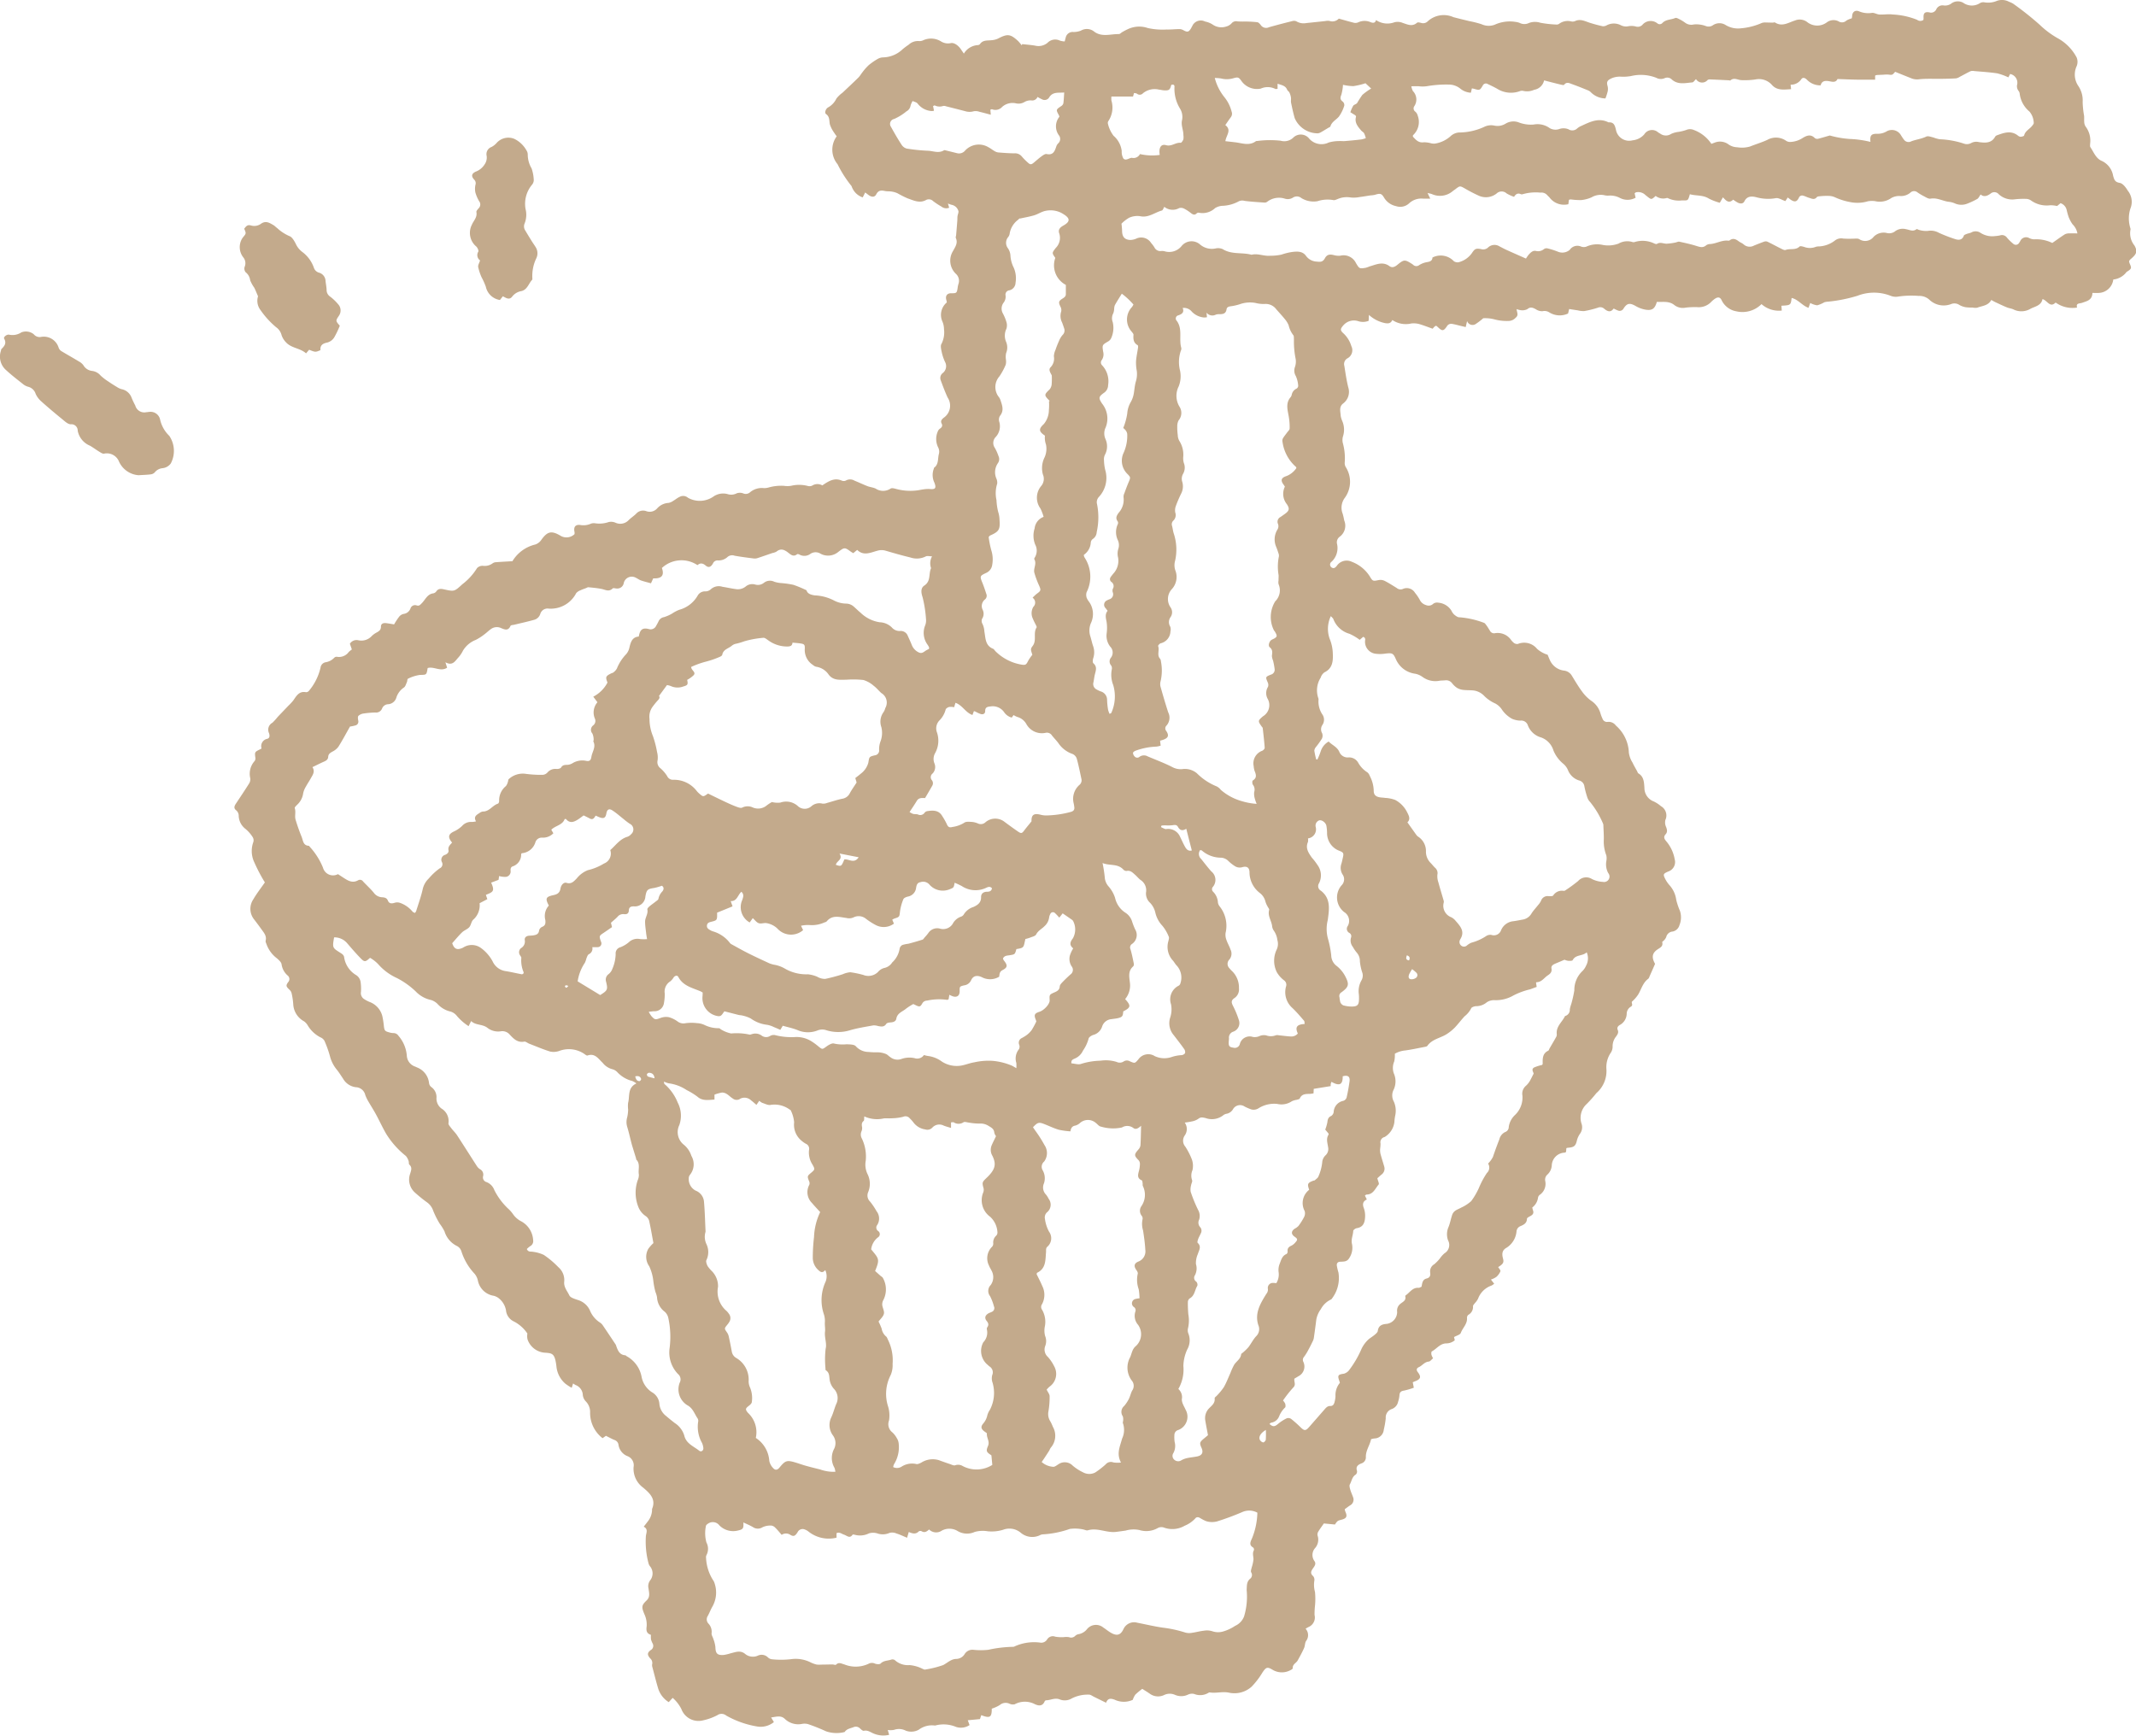 <svg id="report_nov_illust_6" xmlns="http://www.w3.org/2000/svg" width="216.55" height="175.973" viewBox="0 0 216.55 175.973">
  <path id="パス_409" data-name="パス 409" d="M1489.018,2136.607c-.2.466-.387.881-.57,1.295a.525.525,0,0,1-.117.215c-.552.4-.7,1.057-1.025,1.6a3.6,3.6,0,0,1-.636.725c-.063.152.156.361-.117.513a.846.846,0,0,0-.411.722,1.337,1.337,0,0,1-.679,1.118c-.194.108-.334.27-.232.509.118.28-.028.474-.173.679a1.572,1.572,0,0,0-.344,1.036,1.133,1.133,0,0,1-.17.577,2.6,2.6,0,0,0-.458,1.7,2.956,2.956,0,0,1-1.018,2.417,12.846,12.846,0,0,1-.979,1.1,1.9,1.9,0,0,0-.511,2.045,1.125,1.125,0,0,1-.176.983,2.093,2.093,0,0,0-.289.6c-.143.629-.279.762-.949.815a.876.876,0,0,0-.14.039l-.03.381a.543.543,0,0,1-.133.073,1.351,1.351,0,0,0-1.316,1.292,1.363,1.363,0,0,1-.437.926.691.691,0,0,0-.222.674,1.356,1.356,0,0,1-.535,1.369.466.466,0,0,0-.2.3,1.488,1.488,0,0,1-.583,1,2.415,2.415,0,0,0,.075.3c.1.269-.016.428-.244.556-.138.077-.365.183-.368.28-.012.477-.347.622-.694.769a.624.624,0,0,0-.366.516,2.184,2.184,0,0,1-1,1.653c-.44.236-.51.587-.369,1.1.107.4.022.549-.488.867.081.145.261.326.224.428a1.566,1.566,0,0,1-.423.578,2.185,2.185,0,0,1-.537.259l.33.425a1.73,1.73,0,0,1-.267.182,2.236,2.236,0,0,0-1.373,1.343,2.02,2.02,0,0,1-.324.448c-.07.1-.189.208-.185.309a.9.9,0,0,1-.479.872.4.4,0,0,0-.129.319c.045.609-.443,1-.628,1.512-.068.187-.425.27-.686.42l.075.325a1.332,1.332,0,0,1-.893.318c-.621.031-.945.557-1.43.81-.059.031-.063.222-.045.331a1.615,1.615,0,0,0,.168.368c-.158.126-.292.322-.441.335-.432.038-.651.408-1,.563-.218.1-.293.263-.113.5.374.487.3.717-.267.931-.074.028-.146.063-.24.1l.107.557a7.452,7.452,0,0,1-1,.292c-.3.046-.434.165-.454.468a2.857,2.857,0,0,1-.139.666,1,1,0,0,1-.619.728.9.9,0,0,0-.632.949,9.062,9.062,0,0,1-.2,1.155.966.966,0,0,1-.958.885,2.181,2.181,0,0,0-.331.075c-.125.635-.566,1.169-.526,1.863a.646.646,0,0,1-.476.6c-.346.147-.566.323-.423.752a.416.416,0,0,1-.13.374c-.381.23-.406.661-.595.993-.073.127-.008.356.039.525.072.257.189.5.279.755a.659.659,0,0,1-.3.852c-.187.122-.363.259-.536.385a1.374,1.374,0,0,0,.051.219c.233.5.145.707-.368.842-.418.11-.418.11-.679.491l-1.122-.108c-.219.316-.4.556-.557.818a.535.535,0,0,0-.082.4,1.3,1.3,0,0,1-.251,1.281,1.051,1.051,0,0,0-.063,1.317c.2.279,0,.524-.148.733-.2.289-.307.516.024.8a.6.6,0,0,1,.105.5,2.657,2.657,0,0,0,.073,1.092,7.238,7.238,0,0,1,0,1.41,8.212,8.212,0,0,0-.045.923,1.05,1.05,0,0,1-.608,1.226,3.033,3.033,0,0,0-.3.173.967.967,0,0,1,.047,1.247c-.123.2-.1.491-.2.713-.193.43-.421.845-.649,1.258-.15.271-.537.388-.5.791.005.057-.136.15-.225.188a1.821,1.821,0,0,1-1.779-.01c-.587-.359-.7-.293-1.078.268a7.732,7.732,0,0,1-1.088,1.422,2.6,2.6,0,0,1-2.321.6c-.65-.13-1.274.087-1.906-.017a.173.173,0,0,0-.12.022,1.62,1.62,0,0,1-1.476.133.939.939,0,0,0-.6.054,1.6,1.6,0,0,1-1.381.02,1.3,1.3,0,0,0-1.073.037,1.425,1.425,0,0,1-1.472-.156c-.25-.173-.512-.33-.736-.473a6.71,6.71,0,0,0-.706.588,2.08,2.08,0,0,0-.258.526,2.182,2.182,0,0,1-1.849-.02c-.389-.131-.665-.17-.86.313-.43-.212-.814-.4-1.2-.59-.183-.088-.38-.249-.555-.231a3.543,3.543,0,0,0-1.723.386,1.374,1.374,0,0,1-1.257.082c-.476-.162-.893.1-1.34.106a.2.2,0,0,0-.146.1c-.224.561-.673.452-1.038.272a2.172,2.172,0,0,0-2,.031.805.805,0,0,1-.53-.057.91.91,0,0,0-.98.131,3.561,3.561,0,0,1-.816.371c.005.881-.187,1-1.063.659l-.136.4-1.233.115.18.491a1.588,1.588,0,0,1-1.369.186,3.259,3.259,0,0,0-2.063-.155.258.258,0,0,1-.123.009,2.214,2.214,0,0,0-1.591.427,1.568,1.568,0,0,1-1.319.1,1.5,1.5,0,0,0-1.194-.082,1.9,1.9,0,0,1-.635.011l.143.491a2.527,2.527,0,0,1-1.578-.132c-.319-.128-.59-.365-.986-.278-.112.025-.286-.139-.4-.246a.589.589,0,0,0-.678-.107c-.322.116-.664.165-.87.479a3.281,3.281,0,0,1-1.886-.071,18.543,18.543,0,0,0-1.836-.733,1.393,1.393,0,0,0-.61-.017,1.955,1.955,0,0,1-1.722-.5c-.41-.4-.874-.222-1.4-.155l.28.469a2.125,2.125,0,0,1-1.63.457,9.481,9.481,0,0,1-3.2-1.117.742.742,0,0,0-.9-.041,5.6,5.6,0,0,1-1.436.522,1.849,1.849,0,0,1-2.211-1.138,3.745,3.745,0,0,0-.884-1.138l-.4.432a2.512,2.512,0,0,1-1.056-1.332c-.223-.729-.4-1.471-.6-2.208a.629.629,0,0,1-.024-.3.617.617,0,0,0-.208-.605c-.3-.351-.3-.562.058-.828a.493.493,0,0,0,.19-.687,2.045,2.045,0,0,1-.158-.4,2.493,2.493,0,0,1-.006-.461c-.425-.136-.5-.4-.435-.849a2.5,2.5,0,0,0-.228-1.245c-.294-.716-.313-.882.228-1.4.387-.366.235-.82.187-1.219a.992.992,0,0,1,.158-.8,1.136,1.136,0,0,0,0-1.435.793.793,0,0,1-.145-.271,8.514,8.514,0,0,1-.275-2.823c.05-.348.233-.689-.221-.925.164-.213.279-.354.385-.5a1.956,1.956,0,0,0,.46-1.194.309.309,0,0,1,.008-.123c.416-1.011-.287-1.607-.9-2.135a2.369,2.369,0,0,1-.982-2.088.99.99,0,0,0-.648-1.124,1.456,1.456,0,0,1-.879-1.124.594.594,0,0,0-.4-.5c-.28-.111-.544-.262-.876-.426l-.34.24a3.234,3.234,0,0,1-1.265-2.593,1.533,1.533,0,0,0-.416-1.117,1.125,1.125,0,0,1-.322-.648,1.129,1.129,0,0,0-.75-1.038,2.549,2.549,0,0,1-.234-.153l-.143.44a4.708,4.708,0,0,1-.661-.431,2.652,2.652,0,0,1-.887-1.728c-.008-.082-.019-.165-.031-.246-.165-1.095-.413-1.106-1.194-1.157a2,2,0,0,1-1.708-1.356,1.56,1.56,0,0,1-.011-.583,3.679,3.679,0,0,0-1.437-1.257,1.384,1.384,0,0,1-.733-1.1,2.006,2.006,0,0,0-.663-1.161,1.339,1.339,0,0,0-.582-.309,1.945,1.945,0,0,1-1.6-1.519,1.613,1.613,0,0,0-.337-.712,5.912,5.912,0,0,1-1.338-2.274.9.9,0,0,0-.463-.548,2.439,2.439,0,0,1-1.248-1.47,4.7,4.7,0,0,0-.482-.776,8.8,8.8,0,0,1-.665-1.32,1.71,1.71,0,0,0-.648-.87c-.416-.3-.819-.629-1.2-.972a1.754,1.754,0,0,1-.485-1.929c.091-.322.229-.624-.09-.912-.071-.065-.027-.243-.072-.354a1.354,1.354,0,0,0-.281-.523,8.751,8.751,0,0,1-1.968-2.2c-.388-.656-.7-1.355-1.067-2.027-.246-.452-.528-.885-.784-1.332a3.973,3.973,0,0,1-.291-.611,1.02,1.02,0,0,0-.97-.8,1.736,1.736,0,0,1-1.29-.875c-.209-.306-.4-.625-.636-.911a3.5,3.5,0,0,1-.69-1.369,11.035,11.035,0,0,0-.564-1.567.871.871,0,0,0-.415-.342,3.21,3.21,0,0,1-1.285-1.225,1.343,1.343,0,0,0-.365-.393,2.084,2.084,0,0,1-1.087-1.7,7.206,7.206,0,0,0-.157-1.095.717.717,0,0,0-.187-.365c-.375-.355-.436-.441-.18-.8a.463.463,0,0,0-.067-.7,1.839,1.839,0,0,1-.594-1.118c-.03-.223-.285-.442-.48-.613a3.094,3.094,0,0,1-1.028-1.369c-.043-.137-.138-.292-.107-.412.118-.474-.162-.788-.4-1.121-.253-.353-.513-.7-.777-1.045a1.712,1.712,0,0,1-.074-2.027c.346-.6.782-1.152,1.172-1.716a16.681,16.681,0,0,1-1.062-2.018,2.654,2.654,0,0,1-.115-2.054.611.611,0,0,0-.046-.5,3.583,3.583,0,0,0-.72-.835,1.74,1.74,0,0,1-.708-1.317.729.729,0,0,0-.267-.593c-.259-.2-.178-.426-.027-.655.454-.683.912-1.364,1.348-2.059a.848.848,0,0,0,.121-.511,1.929,1.929,0,0,1,.438-1.766.453.453,0,0,0,.073-.337c-.073-.555-.065-.584.441-.831.054-.026.106-.058.19-.1a.758.758,0,0,1,.574-.983c.26-.072.263-.315.182-.57a.8.8,0,0,1,.345-1.061,6.16,6.16,0,0,0,.527-.582c.365-.387.737-.769,1.1-1.153a4.675,4.675,0,0,0,.493-.534c.318-.459.586-.963,1.292-.825a.383.383,0,0,0,.3-.154,5.6,5.6,0,0,0,1.164-2.343.635.635,0,0,1,.524-.542,1.533,1.533,0,0,0,.863-.453.334.334,0,0,1,.277-.1,1.214,1.214,0,0,0,1.2-.492,3.582,3.582,0,0,1,.311-.252l-.2-.579a.8.8,0,0,1,.849-.354,1.426,1.426,0,0,0,1.361-.42,2.126,2.126,0,0,1,.5-.363c.241-.136.441-.25.44-.6,0-.3.23-.4.595-.343.259.037.516.082.738.118a7.607,7.607,0,0,1,.509-.776.808.808,0,0,1,.446-.284.852.852,0,0,0,.7-.539.486.486,0,0,1,.644-.32c.255.074.356-.073.535-.255.338-.347.536-.885,1.117-.969a.492.492,0,0,0,.313-.183c.215-.325.486-.293.814-.221,1.045.231,1.038.208,1.838-.519a6.078,6.078,0,0,0,1.491-1.638.766.766,0,0,1,.6-.235,1.342,1.342,0,0,0,.987-.256.633.633,0,0,1,.349-.11c.552-.042,1.1-.069,1.652-.1a3.7,3.7,0,0,1,2.313-1.692,1.221,1.221,0,0,0,.574-.412c.617-.878,1.017-1.053,1.963-.495a1.176,1.176,0,0,0,1.442-.14.838.838,0,0,0,.009-.2c-.117-.511.06-.786.548-.738a1.865,1.865,0,0,0,1.143-.143.956.956,0,0,1,.427-.02,2.925,2.925,0,0,0,1.34-.13,1.112,1.112,0,0,1,.716.077,1.163,1.163,0,0,0,1.31-.272c.234-.232.518-.413.754-.644a.937.937,0,0,1,1.019-.272,1.008,1.008,0,0,0,1.129-.288,1.671,1.671,0,0,1,1.145-.543,1.236,1.236,0,0,0,.491-.222c.213-.122.4-.286.625-.388a.74.74,0,0,1,.848.087,2.436,2.436,0,0,0,2.648-.166,1.742,1.742,0,0,1,1.354-.209,1.2,1.2,0,0,0,.949-.078.962.962,0,0,1,.645.009.654.654,0,0,0,.723-.131,1.857,1.857,0,0,1,1.393-.4,1.762,1.762,0,0,0,.458-.062,4.6,4.6,0,0,1,1.573-.17,2.228,2.228,0,0,0,.737-.009,3.5,3.5,0,0,1,1.7.029.634.634,0,0,0,.416-.043.988.988,0,0,1,1.025-.022c.622-.416,1.2-.813,1.969-.488a.509.509,0,0,0,.414,0,.858.858,0,0,1,.884.009c.442.175.87.385,1.314.556.267.1.568.126.826.246a1.367,1.367,0,0,0,1.517,0c.116-.084.369-.016.545.032a5.513,5.513,0,0,0,2.138.153c.2-.023.4-.073.606-.1a3.213,3.213,0,0,1,.667-.042c.585.059.7-.083.481-.653a1.765,1.765,0,0,1-.063-1.382c.016-.038.006-.1.031-.117.495-.355.356-.937.495-1.416a.924.924,0,0,0-.074-.64,1.91,1.91,0,0,1-.044-1.62.579.579,0,0,1,.212-.285c.2-.134.3-.288.184-.517-.139-.265,0-.417.187-.581a1.481,1.481,0,0,0,.417-2.062c-.265-.577-.488-1.174-.708-1.771a.633.633,0,0,1,.226-.723.888.888,0,0,0,.216-1.123,4.722,4.722,0,0,1-.307-.876c-.064-.318-.192-.747-.046-.958a2.577,2.577,0,0,0,.25-1.492,2.007,2.007,0,0,0-.165-.776,1.635,1.635,0,0,1,.449-1.923,1.713,1.713,0,0,0-.039-.225c-.137-.438.062-.717.51-.709.509.008.551-.028.625-.518a2.255,2.255,0,0,1,.086-.423.954.954,0,0,0-.253-1.021,1.839,1.839,0,0,1-.3-2.313c.221-.418.523-.805.288-1.325-.036-.079.021-.2.03-.3.042-.491.083-.983.12-1.475.01-.142,0-.288.018-.429.024-.193.148-.422.081-.566a.882.882,0,0,0-.665-.593,2.06,2.06,0,0,1-.384-.137l.121.429a.777.777,0,0,1-.786-.118,7.62,7.62,0,0,1-.829-.545.622.622,0,0,0-.691-.136c-.677.392-1.29.06-1.9-.147a11.4,11.4,0,0,1-1.045-.526,2.277,2.277,0,0,0-.585-.166c-.223-.036-.457-.012-.677-.058-.373-.076-.663-.083-.876.338-.159.314-.472.3-.793.06l-.329-.248-.251.5a1.774,1.774,0,0,1-1.039-.919c-.056-.086-.066-.209-.134-.278a11.815,11.815,0,0,1-1.378-2.169,2.3,2.3,0,0,1-.086-2.829,4.932,4.932,0,0,1-.284-.4,2.96,2.96,0,0,1-.413-.824c-.071-.375,0-.757-.389-1.035-.17-.123-.031-.549.233-.681a1.983,1.983,0,0,0,.822-.885,3.1,3.1,0,0,1,.62-.595c.538-.508,1.081-1.011,1.606-1.531.171-.169.288-.391.442-.578a5.328,5.328,0,0,1,.611-.686,6.513,6.513,0,0,1,.915-.634,1.19,1.19,0,0,1,.52-.151,2.956,2.956,0,0,0,2.012-.84,7.2,7.2,0,0,1,.6-.445,1.358,1.358,0,0,1,1.014-.372.87.87,0,0,0,.483-.088,1.92,1.92,0,0,1,1.78.122,1.327,1.327,0,0,0,.972.181c.356-.095.8.244,1.055.629.086.13.176.258.293.43a1.774,1.774,0,0,1,1.418-.863.3.3,0,0,0,.216-.107c.3-.43.76-.339,1.181-.39a1.892,1.892,0,0,0,.64-.161c.966-.505,1.256-.481,2.045.247a4.161,4.161,0,0,1,.357.427l.063-.116c.426.048.854.081,1.276.148a1.432,1.432,0,0,0,1.278-.275,1.091,1.091,0,0,1,1.262-.229,1.855,1.855,0,0,0,.486.084c.044-.168.072-.284.105-.4a.714.714,0,0,1,.772-.556,2.078,2.078,0,0,0,.763-.137,1.183,1.183,0,0,1,1.287.048c.8.655,1.7.282,2.561.3.12,0,.24-.145.365-.214.178-.1.357-.2.542-.281a2.669,2.669,0,0,1,2.028-.118,6.984,6.984,0,0,0,1.9.15c.449.013.9-.043,1.347-.044a.878.878,0,0,1,.386.126c.389.207.515.179.75-.2.043-.07.072-.149.119-.217a.945.945,0,0,1,1.3-.478,2.261,2.261,0,0,1,.748.291,1.551,1.551,0,0,0,1.388.223,1.155,1.155,0,0,0,.562-.333.59.59,0,0,1,.6-.191,8.562,8.562,0,0,0,.857.01c.387.014.775.025,1.158.076.116.016.228.149.316.251a.662.662,0,0,0,.863.251q1.177-.329,2.366-.622a.578.578,0,0,1,.412.031,1.431,1.431,0,0,0,1.016.169c.634-.063,1.268-.133,1.9-.2a1.235,1.235,0,0,1,.43-.016.891.891,0,0,0,.95-.232c.54.151,1.051.3,1.568.429a.736.736,0,0,0,.417-.06,1.515,1.515,0,0,1,1.205-.021c.243.1.493.144.583-.2a2.058,2.058,0,0,0,1.87.22,1.315,1.315,0,0,1,.835.067c.495.158.961.41,1.454-.018.077-.067.277-.016.411.016a.656.656,0,0,0,.682-.17,2.4,2.4,0,0,1,2.593-.411c.534.141,1.07.269,1.606.4a9.965,9.965,0,0,1,1.249.317,1.737,1.737,0,0,0,1.315.056,3.677,3.677,0,0,1,2.119-.294,1.685,1.685,0,0,1,.419.1,1.043,1.043,0,0,0,.955.009,1.76,1.76,0,0,1,1.147-.022,11.2,11.2,0,0,0,1.6.181.433.433,0,0,0,.3-.069,1.454,1.454,0,0,1,1.228-.247.688.688,0,0,0,.368-.02c.55-.275,1.028,0,1.529.162.429.135.865.254,1.306.348a.715.715,0,0,0,.408-.1,1.548,1.548,0,0,1,1.432,0,1.151,1.151,0,0,0,.775.095,1.779,1.779,0,0,1,.721.026.656.656,0,0,0,.681-.162,1.092,1.092,0,0,1,1.512-.158.366.366,0,0,0,.51-.024c.355-.382.88-.324,1.309-.514.085-.038.235.03.337.082a4.091,4.091,0,0,1,.641.378,1.044,1.044,0,0,0,.91.194,2.773,2.773,0,0,1,1.21.162.768.768,0,0,0,.7-.068,1.178,1.178,0,0,1,1.332-.022,2.419,2.419,0,0,0,1.518.321,6.578,6.578,0,0,0,2.133-.545,1.076,1.076,0,0,1,.417-.044c.225,0,.451.012.676.014.082,0,.188-.05.243-.014.725.465,1.369,0,2.014-.2a1.253,1.253,0,0,1,1.23.142,1.628,1.628,0,0,0,2.016.037,1.125,1.125,0,0,1,1.177-.1.639.639,0,0,0,.8-.076,2.013,2.013,0,0,1,.537-.222,1.262,1.262,0,0,0,.042-.214c.011-.417.279-.649.663-.516a2.417,2.417,0,0,0,1.321.177c.238-.048.515.146.777.161.452.026.916-.064,1.359,0a7.542,7.542,0,0,1,2.467.537.538.538,0,0,0,.638.012,1.136,1.136,0,0,0,.017-.183c-.032-.489.11-.669.584-.583a.574.574,0,0,0,.709-.32.7.7,0,0,1,.772-.378,1.071,1.071,0,0,0,.7-.165,1.116,1.116,0,0,1,1.261-.107,1.5,1.5,0,0,0,1.689.033.684.684,0,0,1,.478-.076,2.27,2.27,0,0,0,1.219-.143,1.5,1.5,0,0,1,1.258.083,2.467,2.467,0,0,1,.394.18,31.168,31.168,0,0,1,2.709,2.148,9.014,9.014,0,0,0,1.809,1.356,4.756,4.756,0,0,1,1.936,1.958,1.163,1.163,0,0,1-.03.959,2.044,2.044,0,0,0,.193,1.922,2.61,2.61,0,0,1,.448,1.64,9.255,9.255,0,0,0,.146,1.4c.02.2-.008.413.014.617a.89.89,0,0,0,.13.456,2.371,2.371,0,0,1,.469,1.741c0,.123-.033.276.025.364.342.508.561,1.156,1.17,1.4a2.031,2.031,0,0,1,1.136,1.511c.115.387.177.63.675.712.311.052.621.469.814.792a1.793,1.793,0,0,1,.26,1.812,3.289,3.289,0,0,0-.06,1.777c.013.123.1.258.069.362a1.97,1.97,0,0,0,.406,1.607c.319.575.224.842-.288,1.292-.062.054-.126.107-.184.166a.738.738,0,0,0-.075.14,1.082,1.082,0,0,0,.052.206c.222.488.206.547-.248.838-.017.01-.046.012-.054.027a1.905,1.905,0,0,1-1.351.774,1.548,1.548,0,0,1-1.465,1.362c-.2.017-.406,0-.652,0-.012.724-.555.829-1.039,1-.254.092-.657.008-.515.484a2.931,2.931,0,0,1-2.175-.51c-.58.58-.843-.219-1.331-.348-.139.7-.818.742-1.282,1.017a1.8,1.8,0,0,1-1.679.021c-.206-.093-.443-.112-.652-.2-.4-.164-.783-.349-1.171-.53-.127-.06-.248-.132-.411-.221-.305.59-.918.586-1.421.785a1.322,1.322,0,0,1-.483-.017,4.469,4.469,0,0,1-.656-.028,1.92,1.92,0,0,1-.667-.231.9.9,0,0,0-.8-.109,2.1,2.1,0,0,1-2.2-.38,1.5,1.5,0,0,0-1.122-.43,9.281,9.281,0,0,0-2.039.059,1.428,1.428,0,0,1-.793-.062,4.607,4.607,0,0,0-3.38-.013,15.171,15.171,0,0,1-2.928.593,2.027,2.027,0,0,0-.428.064,3.12,3.12,0,0,1-.726.311,1.968,1.968,0,0,1-.707-.237l-.179.491c-.648-.225-1.042-.849-1.71-1-.092.735-.092.735-1.034.789l.035.489a2.644,2.644,0,0,1-2.055-.654,2.724,2.724,0,0,1-2.554.731,2.033,2.033,0,0,1-1.48-1.108c-.146-.317-.348-.373-.648-.191a2.646,2.646,0,0,0-.472.4,1.738,1.738,0,0,1-1.361.476,7.74,7.74,0,0,0-1.167.049,1.412,1.412,0,0,1-1.123-.237c-.561-.471-1.2-.31-1.806-.343-.2.7-.478.9-1.17.783a3.024,3.024,0,0,1-.975-.364c-.584-.333-.867-.307-1.223.242a.449.449,0,0,1-.579.21,3.841,3.841,0,0,1-.429-.2c-.306.435-.641.295-.971.011a.593.593,0,0,0-.631-.094,10.2,10.2,0,0,1-1.374.34,2.3,2.3,0,0,1-.671-.073c-.281-.04-.562-.085-.865-.133l-.112.458a2.006,2.006,0,0,1-1.9-.115.9.9,0,0,0-.7-.12,1.16,1.16,0,0,1-.682-.21c-.292-.15-.532-.264-.845,0a1.131,1.131,0,0,1-.637.109,1.8,1.8,0,0,1-.448-.114c.006.324.243.6-.1.874a.991.991,0,0,1-.746.327,4.822,4.822,0,0,1-1.466-.176,3.757,3.757,0,0,0-1.074-.1,6.445,6.445,0,0,1-.727.559.583.583,0,0,1-.911-.274l-.141.61-.5-.118c-.3-.071-.593-.155-.895-.205a.5.5,0,0,0-.52.259c-.331.483-.469.488-.894.085-.045-.043-.091-.084-.138-.123-.015-.012-.039-.011-.1-.024a1.48,1.48,0,0,0-.158.126,1.847,1.847,0,0,0-.141.169c-.5-.174-.956-.357-1.43-.491a2.346,2.346,0,0,0-.73-.043,2.453,2.453,0,0,1-1.933-.349c-.162.36-.415.365-.725.317a3.428,3.428,0,0,1-1.646-.835l-.031.6a1.547,1.547,0,0,1-1.087.024,1.418,1.418,0,0,0-1.468.423c-.315.364-.359.5-.006.817a2.891,2.891,0,0,1,.808,1.3.93.93,0,0,1-.393,1.238.664.664,0,0,0-.316.772c.116.731.218,1.46.4,2.183a1.472,1.472,0,0,1-.516,1.618c-.456.349-.273.823-.255,1.258a2.289,2.289,0,0,0,.161.532,2.218,2.218,0,0,1,.064,1.573,1.333,1.333,0,0,0,.01.725,5.748,5.748,0,0,1,.174,1.9.785.785,0,0,0,.107.469,2.773,2.773,0,0,1-.087,3.1,1.673,1.673,0,0,0-.225,1.637,6.24,6.24,0,0,1,.151.664,1.384,1.384,0,0,1-.465,1.664.7.7,0,0,0-.263.713,1.891,1.891,0,0,1-.55,1.814.355.355,0,0,0,.005.587c.228.139.375.013.521-.166a1.207,1.207,0,0,1,1.534-.41,3.712,3.712,0,0,1,1.8,1.456c.317.535.334.507.927.393a.979.979,0,0,1,.588.079c.422.214.822.474,1.227.723a.6.6,0,0,0,.624.1.966.966,0,0,1,1.229.388,4.393,4.393,0,0,1,.484.713,1.011,1.011,0,0,0,.64.535.664.664,0,0,0,.735-.142.675.675,0,0,1,.52-.1,1.721,1.721,0,0,1,1.322.819,1.218,1.218,0,0,0,.288.4c.152.121.356.276.522.259a8.922,8.922,0,0,1,2.458.552c.111.019.209.179.292.289.122.166.225.345.335.52a.467.467,0,0,0,.52.251,1.656,1.656,0,0,1,1.625.686,1.614,1.614,0,0,0,.3.311.542.542,0,0,0,.39.094,1.682,1.682,0,0,1,1.943.494,2.848,2.848,0,0,0,1.072.6c.079.188.152.379.237.564a1.808,1.808,0,0,0,1.435,1.046,1.06,1.06,0,0,1,.791.526c.324.525.635,1.061,1,1.554a4.164,4.164,0,0,0,.943.967,2.27,2.27,0,0,1,.956,1.3,3.61,3.61,0,0,0,.2.519.48.48,0,0,0,.534.333.893.893,0,0,1,.818.364,3.837,3.837,0,0,1,1.323,2.755,2.5,2.5,0,0,0,.38,1.022c.135.3.307.579.462.867.039.073.06.177.121.212.577.334.574.936.614,1.467a1.463,1.463,0,0,0,.955,1.384,3.235,3.235,0,0,1,.721.474,1.082,1.082,0,0,1,.449,1.4,1.089,1.089,0,0,0,.072.707c.1.273.164.51-.051.748-.233.258-.136.459.065.7a3.825,3.825,0,0,1,.859,1.83,1.013,1.013,0,0,1-.66,1.242c-.51.227-.539.283-.288.774a3.038,3.038,0,0,0,.418.609,2.767,2.767,0,0,1,.687,1.493,6.939,6.939,0,0,0,.372,1.105,2.092,2.092,0,0,1-.047,1.455.9.9,0,0,1-.682.647.723.723,0,0,0-.66.563,1.07,1.07,0,0,1-.241.345c-.05.063-.176.127-.165.165.121.475-.27.583-.537.785C1488.709,2135.553,1488.665,2135.983,1489.018,2136.607Zm-122.464-30.027c-.663.443-1.337-.155-1.973.036-.117.732-.119.676-.8.7a3.864,3.864,0,0,0-1.2.385c-.068.028-.055.226-.1.333-.092.2-.154.46-.314.56a1.934,1.934,0,0,0-.762,1.027.929.929,0,0,1-.81.662.689.689,0,0,0-.632.428.643.643,0,0,1-.688.412,9.518,9.518,0,0,0-1.167.1.963.963,0,0,0-.546.241c-.087.1-.044.336-.014.5a.392.392,0,0,1-.3.471,3.355,3.355,0,0,1-.539.111c-.387.684-.754,1.375-1.168,2.036a1.644,1.644,0,0,1-.6.5c-.229.13-.427.241-.443.537-.014.263-.195.384-.42.482-.375.163-.738.351-1.178.562.3.462.016.8-.182,1.162-.149.271-.329.526-.474.8a2.165,2.165,0,0,0-.28.677,1.93,1.93,0,0,1-.62,1.182c-.1.1-.263.258-.237.335.131.383-.02.784.076,1.143a18.948,18.948,0,0,0,.635,1.8c.138.367.145.849.712.875.029,0,.058.055.084.085a7.067,7.067,0,0,1,1.356,2.133,1.056,1.056,0,0,0,1.519.656c.18.117.368.243.559.365.46.3.917.584,1.491.253a.383.383,0,0,1,.5.13c.353.375.737.725,1.067,1.12a1.1,1.1,0,0,0,.821.475c.238.014.5.039.617.329.128.323.365.328.664.242a.891.891,0,0,1,.578,0,2.9,2.9,0,0,1,1.257.879c.047.069.159.095.247.144a.879.879,0,0,0,.124-.182c.231-.745.5-1.481.669-2.24a2.129,2.129,0,0,1,.608-1.069,6.161,6.161,0,0,1,1.112-1.033.455.455,0,0,0,.23-.623.513.513,0,0,1,.321-.747c.208-.09.385-.241.34-.464-.074-.367.18-.56.363-.78-.476-.571-.379-.881.273-1.164a3.075,3.075,0,0,0,.747-.527,1.2,1.2,0,0,1,.994-.4,1.709,1.709,0,0,0,.413-.059c-.276-.476.053-.656.354-.845a.711.711,0,0,1,.336-.152c.659.012.976-.623,1.536-.8.063-.019.124-.174.119-.262a1.86,1.86,0,0,1,.687-1.519,1.2,1.2,0,0,0,.2-.427c.037-.092.026-.235.091-.282a2.107,2.107,0,0,1,1.646-.54,11.874,11.874,0,0,0,1.781.111.717.717,0,0,0,.485-.229,1.047,1.047,0,0,1,.937-.368c.151.009.389-.04.451-.145.173-.291.418-.261.684-.275a1.153,1.153,0,0,0,.466-.156,1.9,1.9,0,0,1,1.367-.251c.358.077.5-.033.559-.406.079-.512.481-.986.2-1.546-.022-.044.036-.122.027-.18a1.588,1.588,0,0,0-.127-.632.561.561,0,0,1,.078-.825.571.571,0,0,0,.185-.662,1.59,1.59,0,0,1,.247-1.687l-.422-.564a3.341,3.341,0,0,0,1.441-1.432c-.22-.563-.185-.652.376-.929.073-.037.169-.045.226-.1a1.248,1.248,0,0,0,.351-.391,4.534,4.534,0,0,1,.933-1.448,1.469,1.469,0,0,0,.327-.634c.135-.565.268-1.108.96-1.162.122-.7.369-.918,1-.765a.613.613,0,0,0,.765-.333,4.744,4.744,0,0,0,.235-.436.729.729,0,0,1,.554-.433,3.884,3.884,0,0,0,.833-.369,3.7,3.7,0,0,1,.708-.374,3.09,3.09,0,0,0,1.868-1.428.842.842,0,0,1,.763-.442.808.808,0,0,0,.563-.2,1.193,1.193,0,0,1,1.2-.263c.448.064.889.173,1.337.229a1.26,1.26,0,0,0,.995-.245,1.047,1.047,0,0,1,.99-.212.976.976,0,0,0,.878-.179.986.986,0,0,1,1.05-.107,2.879,2.879,0,0,0,.722.137,9.4,9.4,0,0,1,1.223.178,12.168,12.168,0,0,1,1.321.55c.088.331.4.454.837.519a4.618,4.618,0,0,1,1.9.491,2.755,2.755,0,0,0,1.276.342,1.187,1.187,0,0,1,.773.3c.234.2.45.427.691.62a3.543,3.543,0,0,0,1.958.973,1.811,1.811,0,0,1,1.215.526,1.032,1.032,0,0,0,.813.359.765.765,0,0,1,.8.476c.132.3.275.6.394.9a1.4,1.4,0,0,0,.734.8c.339.161.537-.106.782-.236l.249-.131c0-.079.013-.125,0-.158a1.661,1.661,0,0,0-.154-.268,2.024,2.024,0,0,1-.242-1.945,1.3,1.3,0,0,0,.095-.542,12.568,12.568,0,0,0-.349-2.307c-.143-.426-.238-.931.177-1.2.684-.449.412-1.194.679-1.761a1.465,1.465,0,0,1,.1-1.2c-.268,0-.5-.07-.643.013a2.021,2.021,0,0,1-1.567.1c-.843-.2-1.678-.442-2.51-.687a1.455,1.455,0,0,0-.833.011c-.674.174-1.386.557-2.036-.088l-.4.331c-.109-.068-.2-.116-.281-.176-.591-.434-.63-.41-1.223.038a1.612,1.612,0,0,1-1.8.2.939.939,0,0,0-1.041.009,1.02,1.02,0,0,1-1.116.067c-.065-.036-.188-.064-.231-.03-.389.312-.664.02-.932-.183-.38-.289-.738-.431-1.162-.081a1.31,1.31,0,0,1-.408.14c-.5.173-1.008.351-1.514.517a.88.88,0,0,1-.365.039c-.653-.083-1.306-.165-1.954-.281a.729.729,0,0,0-.7.109,1.323,1.323,0,0,1-1.02.366.506.506,0,0,0-.482.319c-.206.361-.446.451-.738.2s-.558-.278-.825-.038a2.916,2.916,0,0,0-3.608.288c.313.88-.177,1.083-.881,1.053l-.226.5c-.353-.1-.688-.177-1.011-.29-.193-.067-.361-.2-.549-.287a.833.833,0,0,0-1.2.553.66.66,0,0,1-.707.551c-.141,0-.347-.075-.414-.008-.384.386-.76.121-1.151.046-.434-.083-.877-.122-1.317-.165-.073-.007-.153.055-.229.084-.189.073-.384.133-.565.222a1.09,1.09,0,0,0-.437.288,2.9,2.9,0,0,1-2.814,1.57.762.762,0,0,0-.826.535.9.9,0,0,1-.649.61c-.653.183-1.317.327-1.977.488-.135.033-.357.035-.392.116-.234.543-.6.376-.975.219a1.006,1.006,0,0,0-1,.1c-.238.16-.441.374-.674.542a5.358,5.358,0,0,1-.875.563,2.619,2.619,0,0,0-1.3,1.094,3.138,3.138,0,0,1-.445.67c-.335.346-.583.918-1.333.505Zm30.032,86.664c.042.6-.024.7-.535.815a1.968,1.968,0,0,1-1.89-.514.838.838,0,0,0-1.155-.18c-.1.051-.22.173-.219.261a3.571,3.571,0,0,0,.056,1.646,1.361,1.361,0,0,1,.017,1.258.482.482,0,0,0-.054.3,4.59,4.59,0,0,0,.685,2.224,1.16,1.16,0,0,1,.188.387,2.9,2.9,0,0,1-.258,2.382c-.159.29-.278.6-.435.892a.62.62,0,0,0,.071.792,1.2,1.2,0,0,1,.31.972c-.021.18.12.377.177.57a3.356,3.356,0,0,1,.208.813c.018.665.183.862.844.816a4.562,4.562,0,0,0,.7-.167c.493-.115.981-.34,1.465.057a1.244,1.244,0,0,0,1.286.184.9.9,0,0,1,1.032.175.716.716,0,0,0,.443.192,8.874,8.874,0,0,0,1.854-.007,3.372,3.372,0,0,1,2.04.324,3.126,3.126,0,0,0,.582.212,2.075,2.075,0,0,0,.474.009c.386,0,.771-.016,1.157-.017.12,0,.3.08.35.027.289-.3.557-.1.851-.028a3.062,3.062,0,0,0,2.454-.069.712.712,0,0,1,.651-.012c.172.064.471.087.57-.013.312-.316.729-.271,1.088-.4a.429.429,0,0,1,.343.049,1.962,1.962,0,0,0,1.5.512,3.576,3.576,0,0,1,1.343.391c.077.024.167.083.232.063a10.334,10.334,0,0,0,1.834-.456c.431-.221.789-.612,1.327-.624a1.023,1.023,0,0,0,.833-.463.927.927,0,0,1,.894-.464,6.824,6.824,0,0,0,1.527,0,12.713,12.713,0,0,1,2.507-.3.34.34,0,0,0,.177-.053,4.765,4.765,0,0,1,2.546-.378.694.694,0,0,0,.736-.33.674.674,0,0,1,.816-.267,3.884,3.884,0,0,0,.851.047,2,2,0,0,1,.542,0,.569.569,0,0,0,.624-.123.643.643,0,0,1,.322-.173,1.4,1.4,0,0,0,.882-.518,1.171,1.171,0,0,1,1.647-.163c.19.125.369.265.556.393.665.455,1.149.523,1.5-.25a1.182,1.182,0,0,1,1.394-.628c.863.167,1.72.375,2.589.5a12.313,12.313,0,0,1,2.289.5,1.515,1.515,0,0,0,.664.022c.4-.053.8-.17,1.207-.213a1.819,1.819,0,0,1,.851.052,1.791,1.791,0,0,0,1.151.011,4.289,4.289,0,0,0,1.163-.553,1.715,1.715,0,0,0,.914-.968,7,7,0,0,0,.259-2.67c.028-.426-.02-.811.334-1.126a.485.485,0,0,0,.123-.664c-.067-.122.021-.335.056-.5a3.949,3.949,0,0,0,.179-.831c-.007-.3-.129-.6.038-.9a.289.289,0,0,0-.061-.277c-.479-.273-.267-.607-.119-.957a7.305,7.305,0,0,0,.535-2.583,1.727,1.727,0,0,0-1.468-.09,26.4,26.4,0,0,1-2.6.969,1.98,1.98,0,0,1-1.143-.026,4.255,4.255,0,0,1-.6-.315c-.187-.108-.366-.119-.5.062a3.018,3.018,0,0,1-1.061.725,2.491,2.491,0,0,1-2.086.19.768.768,0,0,0-.64.044,2.362,2.362,0,0,1-1.862.2,2.911,2.911,0,0,0-1.393.055c-.323.047-.645.094-.969.133-.963.118-1.886-.451-2.865-.16-.139.042-.319-.061-.482-.09a3.917,3.917,0,0,0-1.345-.05,9.892,9.892,0,0,1-2.747.551.685.685,0,0,0-.293.091,1.8,1.8,0,0,1-1.931-.253,1.782,1.782,0,0,0-1.8-.3,4.018,4.018,0,0,1-1.531.152,3.046,3.046,0,0,0-1.34.064,1.862,1.862,0,0,1-1.774-.118,1.627,1.627,0,0,0-1.552-.021,1.013,1.013,0,0,1-1.3-.112c-.232.22-.465.366-.772.172a.3.3,0,0,0-.287.036c-.3.305-.634.206-1,.048l-.171.585c-.389-.16-.721-.323-1.071-.431a1.073,1.073,0,0,0-.7-.065,1.677,1.677,0,0,1-1.259.05,1.465,1.465,0,0,0-.832,0,2.029,2.029,0,0,1-1.433.146c-.074-.022-.206-.044-.229-.011-.294.429-.58.088-.862,0-.244-.076-.456-.3-.766-.154v.456a3.289,3.289,0,0,1-2.842-.618,1.262,1.262,0,0,0-.376-.21.562.562,0,0,0-.731.277c-.241.378-.393.469-.733.265a.784.784,0,0,0-.881,0c-.222-.253-.414-.5-.634-.71a.68.68,0,0,0-.406-.229,1.844,1.844,0,0,0-.9.168.878.878,0,0,1-.979-.018C1397.248,2193.535,1396.932,2193.4,1396.586,2193.245Zm52.038-72.859a4.217,4.217,0,0,1-.185-.533,1.664,1.664,0,0,1-.063-.66.8.8,0,0,0-.133-.75c-.074-.094-.075-.383-.011-.423.439-.267.338-.6.187-.969a1.854,1.854,0,0,1-.093-.484,1.357,1.357,0,0,1,.871-1.566c.109-.053.251-.2.244-.3-.046-.668-.124-1.333-.2-2-.006-.053-.067-.1-.1-.15-.4-.564-.4-.588.127-1.043a1.316,1.316,0,0,0,.462-1.793,1.2,1.2,0,0,1,.041-1.185.571.571,0,0,0-.022-.457c-.234-.544-.245-.565.323-.789a.512.512,0,0,0,.378-.565,7.768,7.768,0,0,0-.159-.851,1.682,1.682,0,0,1-.12-.477c.039-.33.108-.619-.22-.882-.18-.145-.061-.56.142-.721a1.907,1.907,0,0,1,.273-.142c.326-.184.354-.268.187-.584a1.216,1.216,0,0,0-.17-.259,3.013,3.013,0,0,1,.125-2.949,1.557,1.557,0,0,0,.342-1.734.883.883,0,0,1-.008-.365c0-.185.014-.37.009-.555a5.1,5.1,0,0,1,.03-1.9.656.656,0,0,0-.058-.355,6.022,6.022,0,0,0-.229-.642,1.9,1.9,0,0,1,.136-1.722.649.649,0,0,0,.058-.582.534.534,0,0,1,.247-.692c.138-.092.271-.19.407-.285.487-.342.559-.542.246-1.018a1.663,1.663,0,0,1-.2-1.78c-.052-.08-.081-.135-.118-.183-.345-.45-.263-.719.282-.891a2.16,2.16,0,0,0,1-.806c-.018-.072-.016-.1-.029-.11a4.111,4.111,0,0,1-1.375-2.543.533.533,0,0,1,.036-.353c.122-.212.284-.4.427-.6.094-.131.252-.262.259-.4a5.961,5.961,0,0,0-.063-1.045c-.094-.733-.419-1.479.175-2.157a.641.641,0,0,0,.1-.227.851.851,0,0,1,.472-.614.358.358,0,0,0,.185-.285,2.887,2.887,0,0,0-.24-.994,1.073,1.073,0,0,1-.107-.878,1.666,1.666,0,0,0,.093-.839,8.751,8.751,0,0,1-.179-1.967c-.014-.162.019-.383-.073-.474a2.617,2.617,0,0,1-.466-1,2.336,2.336,0,0,0-.349-.579c-.285-.351-.592-.686-.893-1.024a1.331,1.331,0,0,0-1.181-.552,3.2,3.2,0,0,1-.919-.1,3.091,3.091,0,0,0-1.588.119,5.089,5.089,0,0,1-.892.208c-.225.029-.436.072-.471.313-.065.448-.364.5-.722.493a1.108,1.108,0,0,0-.367.049.756.756,0,0,1-.942-.2l.045.464a1.775,1.775,0,0,1-.324.024,1.969,1.969,0,0,1-1.205-.583,1.035,1.035,0,0,0-.933-.383c.183.463-.085.621-.434.747a.327.327,0,0,0-.175.547c.634.842.2,1.858.469,2.759a.5.5,0,0,1-.052.3,3.537,3.537,0,0,0-.072,2.012,2.8,2.8,0,0,1-.136,1.58,2.119,2.119,0,0,0,.077,2.066,1.166,1.166,0,0,1-.089,1.386,1.278,1.278,0,0,0-.136.631,5.359,5.359,0,0,0,.051.863,1.265,1.265,0,0,0,.153.581,2.6,2.6,0,0,1,.4,1.653,1.725,1.725,0,0,0,.065.605,1.251,1.251,0,0,1-.074,1.077,1.021,1.021,0,0,0-.086.833,1.608,1.608,0,0,1-.124,1.2,13.139,13.139,0,0,0-.535,1.254,1.242,1.242,0,0,0-.053.65.773.773,0,0,1-.176.8.511.511,0,0,0-.148.558c.061.238.088.485.155.721a5.158,5.158,0,0,1,.155,2.8,1.633,1.633,0,0,0,.016.97,1.829,1.829,0,0,1-.335,1.9,1.477,1.477,0,0,0-.168,1.833.865.865,0,0,1,.037,1,.869.869,0,0,0-.045.987.852.852,0,0,1,.02.481,1.28,1.28,0,0,1-.989,1.206c-.109.028-.282.228-.26.282.166.422-.159.919.21,1.3a.472.472,0,0,1,.071.234,4.75,4.75,0,0,1-.03,2.029,1.1,1.1,0,0,0-.01.544c.245.875.5,1.748.781,2.611a1.2,1.2,0,0,1-.162,1.33.4.4,0,0,0-.036.558c.307.466.208.711-.326.9-.094.033-.191.056-.3.089l.059.5a2.256,2.256,0,0,1-.452.1,6.755,6.755,0,0,0-2.051.4c-.12.038-.289.138-.3.233a.546.546,0,0,0,.168.368.348.348,0,0,0,.5.025.769.769,0,0,1,.823-.035c.833.354,1.686.67,2.49,1.081a1.783,1.783,0,0,0,1,.211,1.884,1.884,0,0,1,1.5.424,6.03,6.03,0,0,0,2,1.325,1.205,1.205,0,0,1,.424.355,5.516,5.516,0,0,0,2.108,1.136A6.717,6.717,0,0,0,1448.624,2120.386Zm-62.881,28.346a1.828,1.828,0,0,0-.424-.249,3.091,3.091,0,0,1-1.48-.862,1.079,1.079,0,0,0-.51-.325,1.836,1.836,0,0,1-1.012-.661c-.432-.4-.769-1-1.53-.733-.057.02-.16-.04-.221-.088a2.777,2.777,0,0,0-2.645-.376,1.709,1.709,0,0,1-.908.065c-.726-.221-1.427-.526-2.138-.8-.172-.067-.356-.238-.505-.209-.691.129-1.086-.307-1.48-.725a.971.971,0,0,0-.892-.322,1.767,1.767,0,0,1-1.352-.347c-.509-.407-1.19-.233-1.656-.692l-.258.517a5.319,5.319,0,0,1-1.192-1.042,1.278,1.278,0,0,0-.635-.437,2.52,2.52,0,0,1-1.272-.719,1.548,1.548,0,0,0-.714-.454,3,3,0,0,1-1.546-.866,8.122,8.122,0,0,0-1.908-1.359,5.578,5.578,0,0,1-1.924-1.435,3.782,3.782,0,0,0-.8-.617c-.452.417-.56.445-.917.084-.491-.5-.945-1.03-1.4-1.558a1.689,1.689,0,0,0-1.329-.6c-.177,1.051-.177,1.055.612,1.552.195.123.388.234.413.5a2.535,2.535,0,0,0,1.22,1.78,1,1,0,0,1,.445.709,4.748,4.748,0,0,1,.035.984.721.721,0,0,0,.283.708,3.329,3.329,0,0,0,.594.317,2.078,2.078,0,0,1,1.284,1.413,8.606,8.606,0,0,1,.162,1.037c.051.441.108.524.539.632a1.516,1.516,0,0,0,.426.074.592.592,0,0,1,.51.27,3.489,3.489,0,0,1,.85,2.016,1.231,1.231,0,0,0,.8,1.093,2.261,2.261,0,0,1,.225.1,1.91,1.91,0,0,1,1.229,1.581.6.6,0,0,0,.235.414,1.25,1.25,0,0,1,.516,1.136,1.268,1.268,0,0,0,.513,1.042,1.48,1.48,0,0,1,.706,1.476c-.03.146.164.352.282.51.185.247.419.46.587.717.677,1.036,1.335,2.085,2.007,3.124a1.05,1.05,0,0,0,.3.31.621.621,0,0,1,.333.724.487.487,0,0,0,.341.591,1.372,1.372,0,0,1,.8.817,6.75,6.75,0,0,0,1.491,1.963,3.368,3.368,0,0,1,.4.471,2.234,2.234,0,0,0,.825.725,2.314,2.314,0,0,1,1.217,1.9.589.589,0,0,1-.3.627,2.176,2.176,0,0,0-.339.287c.145.344.41.231.615.282a3.606,3.606,0,0,1,1.111.318,9.091,9.091,0,0,1,1.467,1.237,1.724,1.724,0,0,1,.6,1.439c-.077.573.306.977.517,1.426.109.232.53.348.832.455a1.95,1.95,0,0,1,1.246,1.05,2.634,2.634,0,0,0,1.035,1.252,1,1,0,0,1,.266.259c.449.659.89,1.324,1.332,1.989a.575.575,0,0,1,.04.118c.163.452.325.9.916.948.053,0,.1.072.153.1a3,3,0,0,1,1.507,2.1,2.386,2.386,0,0,0,1.047,1.545,1.485,1.485,0,0,1,.758,1.209,1.732,1.732,0,0,0,.684,1.206c.28.245.573.476.866.705a2.306,2.306,0,0,1,.965,1.256c.19.841.949,1.1,1.515,1.551.195.155.426.012.426-.245a1.717,1.717,0,0,0-.133-.53,3.345,3.345,0,0,1-.4-2.135.473.473,0,0,0-.05-.357c-.322-.465-.471-1.039-1.046-1.342a1.889,1.889,0,0,1-.774-2.278.7.7,0,0,0-.165-.881,3.142,3.142,0,0,1-.857-2.625,8.953,8.953,0,0,0-.13-3.063,1.2,1.2,0,0,0-.35-.62,1.957,1.957,0,0,1-.794-1.481,2.49,2.49,0,0,0-.159-.53,7.982,7.982,0,0,1-.212-1.091,4.782,4.782,0,0,0-.417-1.516,1.648,1.648,0,0,1-.1-1.765,3.608,3.608,0,0,1,.523-.588c-.145-.774-.269-1.524-.435-2.263a.867.867,0,0,0-.342-.471,1.976,1.976,0,0,1-.739-.9,3.9,3.9,0,0,1-.081-2.727,1.349,1.349,0,0,0,.122-.588c-.1-.5.179-1.075-.263-1.518-.024-.023-.01-.081-.021-.12-.095-.311-.192-.62-.287-.93-.06-.2-.122-.392-.175-.591-.146-.559-.268-1.125-.437-1.677a1.691,1.691,0,0,1,0-.971,3.9,3.9,0,0,0,.095-.774,3.226,3.226,0,0,1-.006-.678C1385.091,2150.034,1384.812,2149.172,1385.743,2148.732Zm78.166-26.474c.338.475.617.873.9,1.267a.745.745,0,0,0,.225.211,1.733,1.733,0,0,1,.754,1.523,1.616,1.616,0,0,0,.457,1.1c.162.161.3.347.462.5a.712.712,0,0,1,.241.711,1.9,1.9,0,0,0,.1.772c.17.633.366,1.258.546,1.888a.4.4,0,0,1-.007.184,1.24,1.24,0,0,0,.759,1.465,1.317,1.317,0,0,1,.394.3c.483.564,1.059,1.112.52,1.952a.279.279,0,0,0-.022.058.469.469,0,0,0,.119.566.442.442,0,0,0,.573,0,1.774,1.774,0,0,1,.468-.293,5.046,5.046,0,0,0,1.514-.684.769.769,0,0,1,.507-.106.774.774,0,0,0,.989-.48,1.5,1.5,0,0,1,1.187-.9c.346-.042.689-.117,1.033-.177a1.262,1.262,0,0,0,.872-.631c.187-.292.433-.546.647-.822a1.867,1.867,0,0,0,.308-.445.7.7,0,0,1,.775-.472c.157.005.4.019.459-.069a1.044,1.044,0,0,1,1.069-.467.287.287,0,0,0,.173-.059,15.549,15.549,0,0,0,1.285-.939,1.087,1.087,0,0,1,1.4-.205,2.811,2.811,0,0,0,1.124.293.551.551,0,0,0,.525-.9,1.873,1.873,0,0,1-.19-1.195,1.48,1.48,0,0,0,0-.6,3.927,3.927,0,0,1-.253-1.64c.006-.452-.026-.906-.045-1.358a.5.5,0,0,0-.044-.24,8.952,8.952,0,0,0-1.292-2.156,1.254,1.254,0,0,1-.309-.529,8.578,8.578,0,0,1-.28-1.073.712.712,0,0,0-.542-.595,1.776,1.776,0,0,1-1.13-1.066,1.694,1.694,0,0,0-.476-.632,3.454,3.454,0,0,1-.986-1.33,2.021,2.021,0,0,0-1.264-1.335,2.01,2.01,0,0,1-1.349-1.268.7.7,0,0,0-.745-.435,2.271,2.271,0,0,1-.826-.178,2.927,2.927,0,0,1-1.082-1,1.894,1.894,0,0,0-.636-.56,3.671,3.671,0,0,1-1.117-.764,1.813,1.813,0,0,0-1.085-.555c-.348-.036-.7-.016-1.05-.058a1.589,1.589,0,0,1-.615-.2,2.072,2.072,0,0,1-.5-.464.753.753,0,0,0-.7-.306c-.205.022-.415.012-.618.048a2.2,2.2,0,0,1-1.7-.4,1.889,1.889,0,0,0-.723-.315,2.477,2.477,0,0,1-1.979-1.505c-.261-.589-.371-.611-1.014-.543a3.614,3.614,0,0,1-.983.025,1.221,1.221,0,0,1-1.1-1.433.323.323,0,0,0-.043-.175c-.029-.045-.09-.07-.154-.118l-.363.31a5.2,5.2,0,0,0-1.045-.615,2.454,2.454,0,0,1-1.627-1.495c-.039-.092-.136-.161-.254-.294a3,3,0,0,0-.12,2.293,4.174,4.174,0,0,1,.321,1.508c.034.748-.016,1.5-.85,1.9a1.043,1.043,0,0,0-.381.54,2.41,2.41,0,0,0-.231,2.1.4.4,0,0,1,.009.184,2.377,2.377,0,0,0,.376,1.418.944.944,0,0,1,.016,1.1.784.784,0,0,0-.026.82.715.715,0,0,1-.024.573,9.3,9.3,0,0,1-.606.844.647.647,0,0,0-.157.367,7.807,7.807,0,0,0,.188.87l.121.027a7,7,0,0,0,.336-.828,1.734,1.734,0,0,1,.807-1c.363.372.868.538,1.092,1.071a.907.907,0,0,0,.909.541,1.057,1.057,0,0,1,.992.528,2.712,2.712,0,0,0,.922.977.732.732,0,0,1,.241.344,3.374,3.374,0,0,1,.412,1.474c-.012.5.233.679.737.737.144.016.29.019.432.044a3.327,3.327,0,0,1,1.017.208,2.872,2.872,0,0,1,1.223,1.285C1464.073,2121.605,1464.239,2121.955,1463.909,2122.258Zm-28.988-60.694a7.041,7.041,0,0,1,.062.7c0,.613.241.922.826.95a1.668,1.668,0,0,0,.6-.131,1.178,1.178,0,0,1,1.516.435,3.415,3.415,0,0,1,.336.445.652.652,0,0,0,.654.374,1.06,1.06,0,0,1,.37.021,1.612,1.612,0,0,0,1.731-.529,1.3,1.3,0,0,1,1.884-.145,1.84,1.84,0,0,0,1.56.39,1.181,1.181,0,0,1,.723.067c.909.576,1.968.308,2.927.573.634-.164,1.239.158,1.884.1a5.257,5.257,0,0,0,1.146-.116,6.335,6.335,0,0,1,1.017-.257c.535-.07,1.113-.122,1.473.387a1.41,1.41,0,0,0,1.094.579c.37.048.619.037.82-.337s.469-.428.891-.325a1.851,1.851,0,0,0,.663.065,1.392,1.392,0,0,1,1.6.755c.344.568.346.573.984.47a3.821,3.821,0,0,0,.4-.141c.665-.189,1.318-.527,2.006-.028.261.191.531.094.788-.119.682-.564.771-.56,1.466-.124a1.165,1.165,0,0,1,.151.109.456.456,0,0,0,.615.027,2.207,2.207,0,0,1,.792-.3c.337-.047.543-.168.548-.464a1.83,1.83,0,0,1,2.151.353.282.282,0,0,0,.1.068.779.779,0,0,0,.354.068,2.372,2.372,0,0,0,1.363-.895c.311-.454.385-.545.939-.456a.735.735,0,0,0,.7-.124.945.945,0,0,1,1.194-.143c.24.12.474.251.718.361.648.293,1.3.579,1.964.873a3.4,3.4,0,0,1,.277-.4c.2-.213.417-.446.738-.371a.916.916,0,0,0,.808-.191.46.46,0,0,1,.341-.075,7.47,7.47,0,0,1,1.1.351,1.156,1.156,0,0,0,1.169-.195.937.937,0,0,1,1.147-.339.783.783,0,0,0,.533.013,2.633,2.633,0,0,1,1.686-.172,3.028,3.028,0,0,0,1.579-.135,1.771,1.771,0,0,1,1.426-.16.406.406,0,0,0,.242-.012,2.731,2.731,0,0,1,1.944.149c.087.043.231.089.292.049.326-.215.64-.02.959-.019a5.774,5.774,0,0,0,.9-.118c.139-.022.285-.112.41-.085.583.125,1.168.255,1.737.433.353.11.662.212.983-.072a.7.7,0,0,1,.4-.123c.636-.042,1.209-.429,1.868-.341a.178.178,0,0,0,.116-.04c.331-.245.614-.124.9.094.163.124.373.194.523.331a.9.9,0,0,0,1.04.109c.327-.128.652-.264.983-.38a.531.531,0,0,1,.351-.025c.482.229.949.489,1.428.725.138.068.326.17.442.126.457-.174,1.007.055,1.416-.351.071-.071.308,0,.46.042a1.622,1.622,0,0,0,1.15.005.911.911,0,0,1,.365-.054,2.894,2.894,0,0,0,1.638-.622,1.024,1.024,0,0,1,.809-.175,9.237,9.237,0,0,0,.97.012c.224.005.5-.052.663.052a1.08,1.08,0,0,0,1.452-.243,1.426,1.426,0,0,1,1.363-.38,1,1,0,0,0,.753-.134,1.3,1.3,0,0,1,1.162-.258c.372.058.7.287,1.076-.005.043-.034.182.071.28.087a2.446,2.446,0,0,0,.844.094,1.686,1.686,0,0,1,1.128.186,14.988,14.988,0,0,0,1.672.647c.344.109.705.106.867-.351.029-.083.183-.134.29-.176.153-.06.323-.079.469-.149a.877.877,0,0,1,.938.042,2.2,2.2,0,0,0,1.479.323,3.8,3.8,0,0,0,.491-.067.618.618,0,0,1,.708.23,4.7,4.7,0,0,0,.62.606.386.386,0,0,0,.6-.061,2.764,2.764,0,0,0,.157-.266.648.648,0,0,1,.857-.25,1.143,1.143,0,0,0,.527.138,3.693,3.693,0,0,1,1.833.369c.408-.285.838-.6,1.286-.885a.982.982,0,0,1,.459-.086c.254-.013.509,0,.8,0a1.717,1.717,0,0,0-.491-.92,3.592,3.592,0,0,1-.4-.746,7.235,7.235,0,0,1-.2-.718.94.94,0,0,0-.621-.679l-.347.288a3.146,3.146,0,0,0-.689-.078,2.746,2.746,0,0,1-1.993-.51.957.957,0,0,0-.517-.137,7.61,7.61,0,0,0-1.114.05,2.009,2.009,0,0,1-1.6-.517.582.582,0,0,0-.825-.072c-.333.246-.685.381-1.012.094-.136.186-.207.373-.343.452a7.684,7.684,0,0,1-1.008.475,1.617,1.617,0,0,1-1.212,0,2.2,2.2,0,0,0-.589-.176c-.65-.05-1.229-.455-1.926-.328-.223.041-.5-.162-.74-.279a5.632,5.632,0,0,1-.583-.354.538.538,0,0,0-.735.033,1.463,1.463,0,0,1-1.031.333,1.638,1.638,0,0,0-.886.2,2.022,2.022,0,0,1-1.645.321,2.422,2.422,0,0,0-.731.011,3.654,3.654,0,0,1-1.739.094,6.5,6.5,0,0,1-1.587-.49,1.583,1.583,0,0,0-.65-.147,6.361,6.361,0,0,0-.867.032c-.116.009-.276.019-.336.093-.252.313-.527.143-.794.067-.2-.057-.38-.162-.578-.212a.349.349,0,0,0-.45.212c-.2.4-.4.451-.764.234-.12-.071-.227-.165-.363-.265l-.24.365c-.357-.118-.685-.346-.962-.3a4.433,4.433,0,0,1-1.952-.083c-.428-.11-.956-.175-1.238.4-.132.271-.408.262-.653.15a4.064,4.064,0,0,1-.488-.314c-.442.432-.736.09-1.037-.236l-.319.552a5.664,5.664,0,0,1-1.1-.419c-.615-.394-1.3-.264-1.935-.448-.193.7-.193.63-.8.628a2.59,2.59,0,0,1-1.446-.236.154.154,0,0,0-.121,0,1.242,1.242,0,0,1-1.1-.218c-.432.392-.432.392-.866.046-.065-.051-.132-.1-.193-.157a1.032,1.032,0,0,0-.92-.256c-.053.009-.1.065-.154.1l.1.448a1.672,1.672,0,0,1-1.584.026,2.09,2.09,0,0,0-1.133-.24,1.549,1.549,0,0,1-.493-.048,1.83,1.83,0,0,0-1.249.22,3.393,3.393,0,0,1-1.058.281,6.67,6.67,0,0,1-1.05-.066.8.8,0,0,0-.191.04l-.062.446a1.838,1.838,0,0,1-1.914-.691c-.071-.075-.151-.143-.219-.22a.784.784,0,0,0-.7-.264,4.764,4.764,0,0,0-1.82.168.264.264,0,0,1-.182-.018c-.3-.13-.5,0-.667.276a3.894,3.894,0,0,1-.757-.346.74.74,0,0,0-1.013.008,1.747,1.747,0,0,1-1.876.191,14.724,14.724,0,0,1-1.319-.686c-.518-.292-.521-.3-.977.054-.1.076-.206.14-.3.221a1.991,1.991,0,0,1-2.1.276c-.109-.038-.225-.057-.429-.107l.274.574c-.284,0-.5,0-.718,0a1.815,1.815,0,0,0-1.42.469,1.321,1.321,0,0,1-1.337.287,1.846,1.846,0,0,1-1.187-.825c-.277-.476-.414-.489-.967-.315a2.761,2.761,0,0,1-.423.053c-.363.053-.725.121-1.089.164a3.067,3.067,0,0,1-.907.051,2.35,2.35,0,0,0-1.329.151c-.149.057-.333.151-.462.108a3.316,3.316,0,0,0-1.6.117,2.37,2.37,0,0,1-1.628-.319.717.717,0,0,0-.86-.042.982.982,0,0,1-.821.1,1.956,1.956,0,0,0-1.76.3.434.434,0,0,1-.286.1c-.677-.045-1.356-.086-2.028-.173a.837.837,0,0,0-.581.04,3.747,3.747,0,0,1-1.594.458,1.584,1.584,0,0,0-.814.232,1.856,1.856,0,0,1-1.642.471.271.271,0,0,0-.222.061c-.219.224-.4.117-.6-.033a3.919,3.919,0,0,0-.674-.439.687.687,0,0,0-.51-.058,1.341,1.341,0,0,1-1.5-.128c-.1.151-.149.346-.248.373-.738.2-1.368.772-2.234.571a2.036,2.036,0,0,0-1.083.16A3.592,3.592,0,0,0,1434.921,2061.564Zm42.095,77.381c-.257.095-.466.175-.678.25a7.291,7.291,0,0,0-1.668.612,3.561,3.561,0,0,1-1.883.485,1.363,1.363,0,0,0-.82.206,1.659,1.659,0,0,1-1.129.4c-.168.024-.422.105-.464.221a2.377,2.377,0,0,1-.66.8c-.351.373-.656.79-1.01,1.16a4.69,4.69,0,0,1-.755.617c-.651.442-1.523.521-2.019,1.229-.049.068-.184.087-.283.106-.648.125-1.294.267-1.947.356a2.589,2.589,0,0,0-1.065.334,3.006,3.006,0,0,1-.062.785,1.655,1.655,0,0,0-.044,1.2,2,2,0,0,1,0,1.63,1.288,1.288,0,0,0,.008,1.247,2.283,2.283,0,0,1,.126,1.455,4.559,4.559,0,0,0-.073.611,2.061,2.061,0,0,1-.99,1.516.542.542,0,0,0-.417.649,3.906,3.906,0,0,1-.039.552,1.75,1.75,0,0,0,.03.482c.115.437.258.867.381,1.3a.738.738,0,0,1-.275.828c-.155.127-.3.266-.419.373.061.261.209.546.133.633-.349.4-.54,1.009-1.219,1.016-.052,0-.1.056-.175.1l.194.4c-.425.2-.447.5-.3.886a2.247,2.247,0,0,1,.127.849c-.022.563-.154,1.07-.851,1.176-.135.02-.351.179-.354.279-.014.447-.245.853-.121,1.34a1.894,1.894,0,0,1-.289,1.422c-.226.38-.575.342-.924.362-.266.015-.361.187-.322.427a5.683,5.683,0,0,0,.158.664,3.428,3.428,0,0,1-.723,2.722,2.228,2.228,0,0,0-1.066,1,2.542,2.542,0,0,0-.455,1.046q-.116.946-.254,1.889a1.255,1.255,0,0,1-.124.347c-.133.273-.267.546-.414.813a5.491,5.491,0,0,1-.447.728.451.451,0,0,0-.082.5,1.1,1.1,0,0,1-.494,1.473c-.137.087-.279.167-.405.243-.065.313.191.6-.117.9a12.166,12.166,0,0,0-1.039,1.316,1.233,1.233,0,0,1,.222.322c.034.124.055.336-.011.387a2.52,2.52,0,0,0-.609.909,1.026,1.026,0,0,1-.785.627c-.066.007-.125.082-.193.131.354.316.534.287.887-.014a4.309,4.309,0,0,1,.872-.56.513.513,0,0,1,.443.066,12.159,12.159,0,0,1,.971.862c.366.354.506.354.848-.038.515-.589,1.032-1.177,1.547-1.768.165-.189.319-.378.609-.368.252.009.368-.169.419-.383a2.582,2.582,0,0,0,.1-.611,1.957,1.957,0,0,1,.446-1.356c-.028-.092-.043-.151-.063-.208-.193-.551-.121-.634.473-.716a1.024,1.024,0,0,0,.491-.315,10.2,10.2,0,0,0,1.3-2.221,3.189,3.189,0,0,1,.758-.993c.2-.146.408-.277.595-.437.118-.1.27-.232.288-.366.073-.555.429-.682.912-.72a1.222,1.222,0,0,0,1.052-1.216.869.869,0,0,1,.328-.816c.236-.2.611-.334.493-.771-.008-.025.03-.077.06-.1.41-.283.681-.8,1.291-.751.092.008.19-.067.3-.11.071-.339.083-.729.511-.834.337-.083.412-.3.364-.606a.829.829,0,0,1,.41-.838,4.188,4.188,0,0,0,.555-.563,2.966,2.966,0,0,1,.49-.553.973.973,0,0,0,.363-1.3,1.812,1.812,0,0,1,.028-1.327c.175-.413.247-.867.394-1.292a.867.867,0,0,1,.295-.387c.18-.132.4-.2.6-.319a3.972,3.972,0,0,0,1.027-.665,7.144,7.144,0,0,0,.776-1.328,8.887,8.887,0,0,1,.808-1.516.75.75,0,0,0,.128-.961,2.8,2.8,0,0,0,.491-.676c.2-.6.42-1.194.651-1.785a1.083,1.083,0,0,1,.59-.735.542.542,0,0,0,.361-.521,2.059,2.059,0,0,1,.641-1.215,2.447,2.447,0,0,0,.745-1.956,1.051,1.051,0,0,1,.358-1,2,2,0,0,0,.354-.421c.145-.237.26-.49.424-.806-.012-.16-.283-.453.063-.633a4.523,4.523,0,0,1,.8-.252c.021-.042.055-.079.055-.115-.008-.523-.026-1.043.557-1.325.077-.036.1-.173.156-.263.226-.389.457-.774.673-1.168a.554.554,0,0,0,.038-.295c-.062-.75.549-1.183.829-1.77a.092.092,0,0,1,.052-.033.65.65,0,0,0,.444-.67,3.372,3.372,0,0,1,.147-.533,11.836,11.836,0,0,0,.313-1.387,2.638,2.638,0,0,1,.789-1.929,1.673,1.673,0,0,0,.391-.556,1.55,1.55,0,0,0,.074-1.375c-.428.412-1.114.2-1.421.794-.043.082-.305.081-.462.067a1.435,1.435,0,0,1-.367-.109c-.352.15-.614.263-.877.372-.238.1-.5.22-.444.517.063.361-.122.532-.379.7-.37.243-.616.686-1.133.69-.015,0-.03.025-.056.049Zm-55.281,47.494c-.5-.328-.571-.414-.343-.954.2-.467-.163-.832-.114-1.257,0-.045-.11-.11-.176-.156-.42-.292-.491-.519-.18-.877a1.824,1.824,0,0,0,.4-.821,1.908,1.908,0,0,1,.26-.55,3.686,3.686,0,0,0,.267-2.76,1.3,1.3,0,0,1-.03-.761.7.7,0,0,0-.275-.874c-.1-.075-.183-.168-.282-.244a1.829,1.829,0,0,1-.348-2.209,1.408,1.408,0,0,0,.357-1.321.328.328,0,0,1,.066-.231c.148-.231.087-.4-.081-.608-.24-.3-.164-.563.167-.766.1-.064.231-.092.34-.152a.408.408,0,0,0,.229-.562,5.061,5.061,0,0,0-.395-1.039.851.851,0,0,1,.067-1.124,1.367,1.367,0,0,0,.081-1.47c-.078-.168-.19-.323-.252-.5a1.63,1.63,0,0,1,.317-1.92.471.471,0,0,0,.112-.329.925.925,0,0,1,.293-.782.434.434,0,0,0,.133-.325,2.3,2.3,0,0,0-.735-1.592,2.075,2.075,0,0,1-.7-2.487.761.761,0,0,0,.029-.4c-.171-.6-.135-.642.306-1.062.9-.855,1-1.389.589-2.234a1.182,1.182,0,0,1-.079-1.056c.126-.294.273-.58.445-.939a.88.88,0,0,1-.175-.351c-.029-.375-.287-.512-.559-.674a1.491,1.491,0,0,0-.932-.25,6.193,6.193,0,0,1-1.095-.1c-.181-.018-.408-.108-.535-.033a.893.893,0,0,1-.988.01c-.059-.034-.154,0-.278,0v.565c-.294-.092-.531-.148-.752-.24a.955.955,0,0,0-1.136.2.691.691,0,0,1-.733.189,1.8,1.8,0,0,1-1.193-.71,3.394,3.394,0,0,0-.373-.414.552.552,0,0,0-.66-.155,4.89,4.89,0,0,1-1.087.148c-.287.023-.577,0-.865.013a3.1,3.1,0,0,1-1.994-.2c-.025.2.01.4-.067.46-.244.2-.187.423-.152.675a.84.84,0,0,1-.082.417.83.83,0,0,0,.062.706,4.23,4.23,0,0,1,.386,2.227,2.21,2.21,0,0,0,.163,1.326,2.209,2.209,0,0,1,.083,1.866.854.854,0,0,0,.19.957,6.765,6.765,0,0,1,.658.975,1.208,1.208,0,0,1,.069,1.4.419.419,0,0,0,.087.607.382.382,0,0,1,0,.641,1.8,1.8,0,0,0-.7,1.224c.789.962.894.983.4,2.193l.529.473c.092.082.228.145.269.247a2.366,2.366,0,0,1,.05,2.2.928.928,0,0,0-.126.52c.031.3.231.624.17.894-.065.289-.351.529-.543.792a6.491,6.491,0,0,1,.316.727,1.324,1.324,0,0,0,.449.788c.089.064.126.205.18.315a4.665,4.665,0,0,1,.479,2.464,2.5,2.5,0,0,1-.2,1.143,4.141,4.141,0,0,0-.249,3.2,3.12,3.12,0,0,1,.084,1.4,1.045,1.045,0,0,0,.341,1.2,2.283,2.283,0,0,1,.453.588,1.22,1.22,0,0,1,.191.569,3.252,3.252,0,0,1-.478,2.074.887.887,0,0,0-.08.289.864.864,0,0,0,.847-.045,1.961,1.961,0,0,1,1.477-.27c.14.048.353-.057.512-.134a2.167,2.167,0,0,1,1.78-.258c.365.135.731.265,1.1.387.19.063.428.194.574.132a.892.892,0,0,1,.757.082,3,3,0,0,0,3-.116Zm-15.821,1.667a1.692,1.692,0,0,0-.088-.4,1.969,1.969,0,0,1-.054-1.891,1.311,1.311,0,0,0-.106-1.4,1.764,1.764,0,0,1-.164-1.826c.2-.428.313-.9.493-1.334a1.359,1.359,0,0,0-.248-1.582,1.764,1.764,0,0,1-.4-.826c-.07-.378,0-.784-.4-1.034-.035-.022-.036-.117-.032-.176a9.423,9.423,0,0,1,.015-2.006c.142-.528-.139-1.141-.063-1.75.033-.266-.031-.594-.018-.9a2.172,2.172,0,0,0-.1-.849,4.464,4.464,0,0,1,.176-3.3,1.48,1.48,0,0,0-.035-1.176c-.271.321-.474.22-.7,0a1.672,1.672,0,0,1-.564-1.265,17.752,17.752,0,0,1,.126-2.081,6.379,6.379,0,0,1,.625-2.533c-.291-.321-.577-.616-.84-.931a1.535,1.535,0,0,1-.271-1.82.468.468,0,0,0,0-.344c-.211-.52-.21-.556.162-.866.429-.358.43-.38.166-.859a2.233,2.233,0,0,1-.348-1.477.551.551,0,0,0-.3-.621,2.22,2.22,0,0,1-.41-.278,2.083,2.083,0,0,1-.8-1.9,3.363,3.363,0,0,0-.346-1.223c-.009-.031-.063-.052-.1-.071a2.586,2.586,0,0,0-1.923-.481c-.254.067-.581-.115-.868-.206a1.261,1.261,0,0,1-.3-.21l-.283.416c-.2-.165-.358-.317-.536-.449a.97.97,0,0,0-1.086-.189.626.626,0,0,1-.781-.008c-.211-.123-.38-.318-.59-.445a.893.893,0,0,0-.5-.159,4.328,4.328,0,0,0-.763.212v.5c-.627.04-1.231.161-1.739-.3a7.018,7.018,0,0,0-1.083-.663,4.247,4.247,0,0,0-1.809-.683,2.093,2.093,0,0,1-.481-.175c-.013.156.018.232.075.274a4.8,4.8,0,0,1,1.306,1.847,2.872,2.872,0,0,1,.163,2.294,1.626,1.626,0,0,0,.479,2,2.446,2.446,0,0,1,.748,1.115,1.693,1.693,0,0,1-.141,1.916.576.576,0,0,0-.126.4,1.3,1.3,0,0,0,.719,1.217,1.31,1.31,0,0,1,.828,1.145c.086.979.108,1.965.154,2.947a.322.322,0,0,1-.014.123,1.734,1.734,0,0,0,.106,1.2,1.863,1.863,0,0,1,0,1.613c-.078.148.029.436.124.622a3.52,3.52,0,0,0,.441.517,2.189,2.189,0,0,1,.611,1.566,2.569,2.569,0,0,0,.856,2.453,1.491,1.491,0,0,1,.238.285.706.706,0,0,1,.058.814,1.764,1.764,0,0,1-.212.3c-.312.387-.309.383-.041.772a1.133,1.133,0,0,1,.178.381q.174.782.316,1.569a.927.927,0,0,0,.484.669,2.546,2.546,0,0,1,1.224,2.356,1.547,1.547,0,0,0,.151.639,2.8,2.8,0,0,1,.172,1.458c-.01.129-.162.271-.282.364-.378.29-.4.371-.108.728a2.686,2.686,0,0,1,.795,2.543,3.014,3.014,0,0,1,1.367,2.331,1.462,1.462,0,0,0,.4.736c.206.233.434.185.628-.054.6-.731.751-.782,1.636-.518.355.106.7.235,1.06.334.474.133.952.25,1.429.368A4.107,4.107,0,0,0,1405.915,2188.106Zm100.817-135.486a9.71,9.71,0,0,0,2.074.357,10.143,10.143,0,0,1,2.05.294c-.073-.644.071-.828.666-.824a1.761,1.761,0,0,0,.941-.224,1.062,1.062,0,0,1,1.5.4c.092.137.176.282.28.409a.57.57,0,0,0,.752.179c.491-.188,1.028-.241,1.519-.479.182-.089.478.036.717.087a3.188,3.188,0,0,0,.652.184,8.9,8.9,0,0,1,2.434.439.9.9,0,0,0,.77-.067,1.089,1.089,0,0,1,.773-.082c.612.076,1.252.141,1.63-.541a.371.371,0,0,1,.188-.151c.708-.252,1.418-.524,2.12.024a.481.481,0,0,0,.275.127c.128-.008.344-.061.362-.133.1-.428.481-.606.738-.893.1-.117.262-.291.236-.4a1.862,1.862,0,0,0-.432-1.129,2.792,2.792,0,0,1-.991-1.805.551.551,0,0,0-.109-.283.758.758,0,0,1-.14-.692.905.905,0,0,0-.721-1.03l-.18.341a6.152,6.152,0,0,0-1.12-.406c-.773-.117-1.557-.163-2.338-.233a.749.749,0,0,0-.365.01c-.369.173-.723.377-1.086.564a1.089,1.089,0,0,1-.388.165c-.515.032-1.033.042-1.549.049-.715.01-1.434-.033-2.142.036a1.6,1.6,0,0,1-.775-.061c-.574-.226-1.146-.459-1.716-.688-.285.339-.284.331-.708.279a3.108,3.108,0,0,0-.485.017c-.22.01-.44.016-.659.031a.777.777,0,0,0-.177.056v.413c-.635,0-1.248.008-1.862,0-.634-.011-1.268-.041-1.953-.065-.187.424-.6.256-.938.208-.406-.057-.667.04-.773.435a1.864,1.864,0,0,1-1.38-.565c-.181-.187-.426-.291-.583-.051a1.257,1.257,0,0,1-1.08.549l.05.456c-.725.034-1.418.166-1.949-.441a1.758,1.758,0,0,0-1.69-.542,7.47,7.47,0,0,1-1.42.064c-.368-.021-.731-.293-1.094.029-.031.028-.118-.012-.18-.014-.633-.031-1.266-.063-1.9-.087a.368.368,0,0,0-.234.063.725.725,0,0,1-1.173-.094c-.144.134-.252.324-.375.334-.709.057-1.45.264-2.076-.293a.646.646,0,0,0-.745-.129.96.96,0,0,1-.836-.047,4.3,4.3,0,0,0-2.561-.174,4.422,4.422,0,0,1-.974.064,2.142,2.142,0,0,0-.91.129c-.569.234-.6.422-.482.843a1.2,1.2,0,0,1,0,.539,5.84,5.84,0,0,1-.223.693,2.118,2.118,0,0,1-1.433-.58.945.945,0,0,0-.294-.222c-.554-.227-1.109-.452-1.673-.653-.257-.092-.537-.256-.788.071-.044.058-.263,0-.395-.031-.535-.128-1.067-.268-1.635-.412a1.233,1.233,0,0,1-1.01.951,1.715,1.715,0,0,1-1.121.108.618.618,0,0,0-.363.043,2.624,2.624,0,0,1-2.263-.254c-.305-.172-.623-.326-.942-.473a.352.352,0,0,0-.522.148c-.287.492-.327.495-.875.33a2.234,2.234,0,0,0-.227-.043l-.1.438a1.831,1.831,0,0,1-1.054-.4,1.861,1.861,0,0,0-1.2-.427,11.443,11.443,0,0,0-2.212.167,3.217,3.217,0,0,1-.861,0c-.214,0-.427,0-.712.009a1.757,1.757,0,0,0,.16.482,1.218,1.218,0,0,1,.136,1.544.4.4,0,0,0,.113.549.788.788,0,0,1,.24.4,1.825,1.825,0,0,1-.472,1.981c-.022.018-.011.078-.019.147.3.32.574.657,1.121.572a2.735,2.735,0,0,1,.733.106,1.237,1.237,0,0,0,.425.022,3.1,3.1,0,0,0,1.534-.737,1.38,1.38,0,0,1,1.009-.385,6.161,6.161,0,0,0,2.386-.556,1.58,1.58,0,0,1,1.01-.149,1.553,1.553,0,0,0,1.2-.2,1.54,1.54,0,0,1,1.246-.142,3.493,3.493,0,0,0,1.571.245,2.11,2.11,0,0,1,1.635.36,1.167,1.167,0,0,0,1.01.08,1.342,1.342,0,0,1,.886.033.721.721,0,0,0,.9-.086,1.559,1.559,0,0,1,.423-.255c.877-.406,1.751-.857,2.747-.354.554-.041.647.323.754.763a1.359,1.359,0,0,0,1.692,1.055,1.785,1.785,0,0,0,1.177-.606.924.924,0,0,1,1.408-.195c.07.043.141.087.213.128a.96.96,0,0,0,1.1.026,2.493,2.493,0,0,1,.765-.209,4.717,4.717,0,0,0,.765-.191.957.957,0,0,1,.773,0,3.67,3.67,0,0,1,1.78,1.408c.115-.042.207-.083.3-.111a1.447,1.447,0,0,1,1.456.18,1.612,1.612,0,0,0,.867.276,2.984,2.984,0,0,0,1.286-.073c.586-.237,1.2-.416,1.763-.677a1.791,1.791,0,0,1,1.913.1.724.724,0,0,0,.442.11,2.472,2.472,0,0,0,1.214-.393c.383-.236.82-.441,1.241,0a.421.421,0,0,0,.342.071C1505.953,2052.851,1506.343,2052.729,1506.732,2052.62Zm-69.979,117.9a7.383,7.383,0,0,0-.081-.911,2.821,2.821,0,0,1-.1-1.578c.034-.1-.057-.266-.133-.371-.283-.391-.249-.682.2-.869a1.1,1.1,0,0,0,.7-1.188c-.034-.654-.128-1.306-.226-1.955a2.253,2.253,0,0,1-.051-1.159.421.421,0,0,0-.09-.336.818.818,0,0,1-.022-.988,2.025,2.025,0,0,0,.143-2.027c-.043-.084-.011-.2-.028-.3s-.025-.252-.08-.276c-.515-.219-.385-.6-.284-.989a2.86,2.86,0,0,0,.092-.673.571.571,0,0,0-.129-.376c-.47-.478-.473-.574-.028-1.089a.8.8,0,0,0,.211-.42c.039-.624.044-1.249.064-1.99-.253.23-.527.432-.786.224a1.026,1.026,0,0,0-1.155-.051,4.285,4.285,0,0,1-2.129-.088c-.188-.016-.356-.254-.535-.387a1.216,1.216,0,0,0-1.575.007,1.2,1.2,0,0,1-.478.274c-.311.05-.454.229-.505.587a7.884,7.884,0,0,1-1.184-.164c-.49-.145-.956-.373-1.434-.561-.58-.229-.7-.2-1.181.31.065.094.135.192.2.292a12.755,12.755,0,0,1,.964,1.508,1.438,1.438,0,0,1-.034,1.68.686.686,0,0,0-.145.881,1.638,1.638,0,0,1,.131,1.323,1.024,1.024,0,0,0,.205,1.142,2.2,2.2,0,0,1,.264.42.988.988,0,0,1-.18,1.394.713.713,0,0,0-.189.664,3.731,3.731,0,0,0,.412,1.279,1.134,1.134,0,0,1-.165,1.526c-.183.16-.121.364-.139.569-.069.785,0,1.646-.9,2.073-.026.013-.03.073-.055.139.187.388.4.787.572,1.2a2,2,0,0,1-.022,1.848.487.487,0,0,0,.006.569,2.427,2.427,0,0,1,.283,1.674,2.116,2.116,0,0,0,.023.976,1.373,1.373,0,0,1,.015,1.012,1,1,0,0,0,.273,1.124,4.323,4.323,0,0,1,.649.975,1.575,1.575,0,0,1-.488,2.033,2.609,2.609,0,0,0-.292.3c.126.266.3.464.3.663a8.381,8.381,0,0,1-.119,1.54,1.372,1.372,0,0,0,.183,1,3.95,3.95,0,0,1,.263.56,1.843,1.843,0,0,1-.217,2.135,1.655,1.655,0,0,0-.14.273c-.175.275-.354.548-.534.82-.075.114-.155.224-.241.347a1.919,1.919,0,0,0,1.148.484c.166.036.392-.161.579-.273a1.12,1.12,0,0,1,1.414.154,4.685,4.685,0,0,0,1.033.671,1.314,1.314,0,0,0,1.252.03,8.642,8.642,0,0,0,1.062-.825.69.69,0,0,1,.778-.2,2.679,2.679,0,0,0,.776.012c-.49-.9-.091-1.642.108-2.417a2.058,2.058,0,0,0,.089-1.565c-.039-.074.024-.2.023-.3a1.082,1.082,0,0,0-.036-.4.785.785,0,0,1,.139-1.053,3.769,3.769,0,0,0,.472-.706c.139-.274.195-.591.343-.859a.831.831,0,0,0-.057-1.025,2.181,2.181,0,0,1-.153-2.351c.169-.378.2-.824.581-1.133a1.628,1.628,0,0,0,.221-2.153,1.387,1.387,0,0,1-.276-1.336.389.389,0,0,0-.163-.478.454.454,0,0,1,.152-.8A2.557,2.557,0,0,1,1436.752,2170.516Zm-48.719-61.071c.106.121.053.278-.127.454a7.786,7.786,0,0,0-.542.67,1.691,1.691,0,0,0-.291,1.191,4.54,4.54,0,0,0,.346,1.751,9.952,9.952,0,0,1,.418,1.612,2.173,2.173,0,0,1,.056.842.78.78,0,0,0,.293.813,3.639,3.639,0,0,1,.673.784.643.643,0,0,0,.619.381,2.89,2.89,0,0,1,2.377,1.128,1.793,1.793,0,0,0,.26.266c.4.35.4.349.892,0,.612.3,1.236.605,1.865.9.354.166.713.323,1.08.458.165.061.4.136.524.064a1.229,1.229,0,0,1,1.076-.007,1.36,1.36,0,0,0,1.4-.206,4.086,4.086,0,0,1,.53-.347,2.409,2.409,0,0,0,.855.056,1.764,1.764,0,0,1,1.75.329,1.019,1.019,0,0,0,1.4.039,1.219,1.219,0,0,1,1.105-.266.985.985,0,0,0,.477-.067c.513-.139,1.018-.317,1.538-.425a1.013,1.013,0,0,0,.767-.547c.188-.353.426-.679.695-1.1l-.133-.451c.178-.141.361-.272.527-.42a2.1,2.1,0,0,0,.791-1.124c.109-.6.063-.616.655-.761a.488.488,0,0,0,.441-.56,2.312,2.312,0,0,1,.139-.845,2.44,2.44,0,0,0,.088-1.457,1.641,1.641,0,0,1,.229-1.528,1.34,1.34,0,0,0,.17-.4,1.117,1.117,0,0,0-.4-1.524c-.262-.231-.48-.518-.759-.723a2.845,2.845,0,0,0-1.056-.6,9.45,9.45,0,0,0-1.724-.029c-.652,0-1.323.109-1.8-.516a1.847,1.847,0,0,0-1.274-.8.775.775,0,0,1-.321-.18,1.8,1.8,0,0,1-.828-1.628c.024-.441-.053-.5-.475-.559-.243-.036-.489-.05-.771-.077-.023.323-.212.383-.5.392a3.226,3.226,0,0,1-1.97-.636c-.15-.1-.331-.262-.48-.245a9.643,9.643,0,0,0-1.922.349,6.992,6.992,0,0,1-.806.243.977.977,0,0,0-.449.19c-.335.306-.894.374-.994.942-.015.089-.175.179-.285.221a9.183,9.183,0,0,1-1.335.462,8.844,8.844,0,0,0-1.534.548c.019.354.506.508.27.821a2.846,2.846,0,0,1-.67.487c.094.469.063.542-.389.67a1.639,1.639,0,0,1-1.269-.039,1.545,1.545,0,0,0-.394-.1Zm52.655,70.264a1.1,1.1,0,0,1,.349,1.058,1.321,1.321,0,0,0,.115.474c.075.192.187.37.267.56a1.439,1.439,0,0,1-.764,2.075.519.519,0,0,0-.369.509,3.5,3.5,0,0,0,.023.679,1.533,1.533,0,0,1-.124,1.138.514.514,0,0,0,.095.683.588.588,0,0,0,.744.032,2.234,2.234,0,0,1,.624-.216c.323-.069.657-.089.979-.161.481-.109.615-.414.406-.871s-.187-.569.2-.894l.458-.384c-.107-.58-.2-1.035-.273-1.492a1.414,1.414,0,0,1,.367-1.211c.3-.311.642-.539.583-1.044-.01-.08.157-.178.236-.273a6.135,6.135,0,0,0,.7-.856c.262-.461.451-.964.671-1.45a5.8,5.8,0,0,1,.381-.828c.231-.351.649-.574.7-1.053.007-.061.114-.109.173-.166a5.064,5.064,0,0,0,.561-.545c.276-.36.478-.782.783-1.111a1,1,0,0,0,.225-1.123c-.4-1.214.21-2.2.806-3.169a.681.681,0,0,0,.165-.49.511.511,0,0,1,.551-.625,2.59,2.59,0,0,1,.3.025,1.679,1.679,0,0,0,.228-1.148,1.709,1.709,0,0,1,.094-.771c.162-.384.235-.849.709-1.036a.311.311,0,0,0,.114-.263c-.041-.335.142-.479.414-.6a1.262,1.262,0,0,0,.376-.318c.246-.272.228-.362-.079-.574-.365-.251-.364-.555,0-.808a1.529,1.529,0,0,0,.385-.28,6.126,6.126,0,0,0,.591-.942.826.826,0,0,0,.041-.576,1.7,1.7,0,0,1,.458-2.151c-.206-.6-.164-.7.406-.919.058-.023.135-.018.176-.056.131-.122.318-.24.36-.392a4.7,4.7,0,0,0,.381-1.428,1.074,1.074,0,0,1,.335-.7.868.868,0,0,0,.259-.834c-.058-.418-.222-.851.047-1.262.018-.026-.006-.08-.01-.123l-.326-.389a4.494,4.494,0,0,0,.217-.747c.032-.288.085-.507.39-.638a.562.562,0,0,0,.249-.4,1.21,1.21,0,0,1,.981-1.133.53.53,0,0,0,.325-.32c.127-.54.224-1.088.3-1.638.071-.506-.169-.677-.691-.529.008.771-.249,1.065-1.135.562a1.077,1.077,0,0,0-.079.214,1.206,1.206,0,0,0,0,.218l-1.724.278-.021.46c-.137.02-.238.042-.339.047-.413.019-.841-.024-1.053.469-.034.08-.212.1-.327.14a1.715,1.715,0,0,0-.469.136,1.874,1.874,0,0,1-1.487.277,2.968,2.968,0,0,0-1.928.46.933.933,0,0,1-.7.1,5.312,5.312,0,0,1-.679-.293.821.821,0,0,0-1.183.274.963.963,0,0,1-.628.454.714.714,0,0,0-.338.138,1.868,1.868,0,0,1-1.809.3c-.278-.057-.485-.127-.736.076a1.7,1.7,0,0,1-.625.258,7.4,7.4,0,0,1-.755.125,1.131,1.131,0,0,1,.014,1.289.918.918,0,0,0,.04,1.145,7.048,7.048,0,0,1,.675,1.317,1.955,1.955,0,0,1,.053,1.08,1.382,1.382,0,0,0-.038,1.005c.058.134-.079.345-.1.524a1.523,1.523,0,0,0-.042.656,14.814,14.814,0,0,0,.748,1.828,1.232,1.232,0,0,1,.109,1,.672.672,0,0,0,.1.752.546.546,0,0,1,.068.638c-.077.19-.191.367-.261.56-.047.128-.112.345-.054.4.416.389.126.756.015,1.141a2.191,2.191,0,0,0-.19,1.011,1.5,1.5,0,0,1-.1,1.129.457.457,0,0,0,.128.65.453.453,0,0,1,.114.417c-.27.425-.26,1.018-.788,1.293a.483.483,0,0,0-.173.366c-.007.412.012.826.046,1.238a3.44,3.44,0,0,1-.032,1.413.875.875,0,0,0,.04.544,1.875,1.875,0,0,1-.121,1.613,4.233,4.233,0,0,0-.389,1.672A3.938,3.938,0,0,1,1440.688,2179.709Zm-14.779-80.225a4.359,4.359,0,0,1,.4-.382c.452-.321.463-.379.268-.838a8.734,8.734,0,0,1-.491-1.326c-.108-.441.273-.9-.006-1.367-.026-.042.044-.153.084-.224a1.3,1.3,0,0,0,.011-1.25,2.416,2.416,0,0,1-.059-1.642,1.4,1.4,0,0,1,.912-1.171,5.028,5.028,0,0,0-.321-.846,1.847,1.847,0,0,1,.089-2.3,1.116,1.116,0,0,0,.158-1.155,2.434,2.434,0,0,1,.172-1.733,2.126,2.126,0,0,0,.142-1.3,2.068,2.068,0,0,1-.106-.9c-.636-.425-.653-.676-.106-1.184a2.244,2.244,0,0,0,.507-1.415,5.3,5.3,0,0,0,.009-.885c.073-.021.067-.043.053-.057-.564-.567-.552-.607.007-1.145a.939.939,0,0,0,.214-.541,7.537,7.537,0,0,0,.009-.882c-.119-.248-.372-.574-.12-.824a1.262,1.262,0,0,0,.333-1.113,1.832,1.832,0,0,1,.165-.655,9.125,9.125,0,0,1,.337-.859,2.325,2.325,0,0,1,.371-.637.62.62,0,0,0,.17-.674c-.062-.195-.132-.388-.2-.581a1.464,1.464,0,0,1-.1-1.137.718.718,0,0,0-.083-.5c-.2-.426-.193-.549.214-.806.187-.118.344-.223.34-.469,0-.3,0-.593,0-.92a2.237,2.237,0,0,1-1.068-2.74c-.359-.507-.343-.5.038-1a1.446,1.446,0,0,0,.365-1.469c-.131-.348.022-.589.4-.8.719-.4.723-.738.016-1.169a2.885,2.885,0,0,0-.27-.153,2.431,2.431,0,0,0-1.557-.173c-.392.081-.745.33-1.132.447-.461.139-.941.219-1.412.324-.1-.027-.151.07-.224.133a2.183,2.183,0,0,0-.86,1.445.734.734,0,0,1-.163.33.906.906,0,0,0-.013,1.1,1.452,1.452,0,0,1,.258.685,3.138,3.138,0,0,0,.345,1.306,2.709,2.709,0,0,1,.177,1.519.806.806,0,0,1-.62.764.435.435,0,0,0-.39.533,1,1,0,0,1-.223.748,1,1,0,0,0-.053,1.059,4.663,4.663,0,0,1,.357.857,1.15,1.15,0,0,1,0,.71,1.586,1.586,0,0,0-.028,1.316,1.476,1.476,0,0,1,0,1.146,1.874,1.874,0,0,0-.019.646,1.39,1.39,0,0,1-.018.522,6.524,6.524,0,0,1-.646,1.195,1.629,1.629,0,0,0-.043,2.1,1.064,1.064,0,0,1,.145.274c.179.548.406,1.087-.05,1.636a.744.744,0,0,0-.061.591,1.6,1.6,0,0,1-.374,1.551.864.864,0,0,0-.078,1.088,4.9,4.9,0,0,1,.378.847.707.707,0,0,1-.068.709,1.617,1.617,0,0,0-.16,1.539,1,1,0,0,1,.09.54,3.183,3.183,0,0,0-.072,1.656,5.984,5.984,0,0,0,.175,1.209,2.785,2.785,0,0,1,.133.792c.079,1-.053,1.2-.972,1.606-.033.014-.054.06-.127.145a9.583,9.583,0,0,0,.266,1.343,3.035,3.035,0,0,1,.095,1.46,1.04,1.04,0,0,1-.64.845c-.613.289-.626.327-.369.964.155.382.286.774.413,1.165a.481.481,0,0,1-.148.557.848.848,0,0,0-.241,1.01.914.914,0,0,1-.045.945.59.59,0,0,0,.042.52,2.041,2.041,0,0,1,.19.762c.128.66.067,1.43.883,1.758.1.042.167.18.258.265a4.885,4.885,0,0,0,2.609,1.339c.434.069.491.02.7-.4a4.323,4.323,0,0,1,.415-.592c-.171-.551-.207-.577.043-.914.421-.568.015-1.287.386-1.858.041-.063-.064-.229-.115-.341a5.794,5.794,0,0,1-.267-.56,1.268,1.268,0,0,1,.052-1.188A.6.6,0,0,0,1425.909,2099.484Zm-1.645,47.7a4,4,0,0,0,0-.527,1.5,1.5,0,0,1,.263-1.4.54.54,0,0,0,.026-.45.518.518,0,0,1,.263-.679,4.7,4.7,0,0,0,.475-.29,2.6,2.6,0,0,0,.521-.511,8.652,8.652,0,0,0,.475-.879,1.447,1.447,0,0,0-.048-.164c-.208-.5-.138-.657.359-.817s1.064-.8,1.043-1.169c-.031-.568-.034-.574.5-.808.278-.121.5-.244.525-.608.01-.153.168-.312.289-.438.254-.266.522-.521.8-.767a.568.568,0,0,0,.108-.827,1.393,1.393,0,0,1-.177-1.073,3.156,3.156,0,0,1,.341-.74c-.387-.324-.348-.61-.031-1.022a1.848,1.848,0,0,0,.039-1.722.411.411,0,0,0-.165-.18c-.3-.21-.6-.414-.91-.628l-.34.43c-.163-.171-.28-.314-.417-.433a.289.289,0,0,0-.505.085.974.974,0,0,0-.113.352,1.43,1.43,0,0,1-.458.856c-.277.288-.656.454-.856.848-.09.175-.416.238-.643.333a3.524,3.524,0,0,1-.448.128c-.2.861-.1.895-.913,1.023-.146.537-.146.537-.68.623-.258.042-.544.03-.678.333a.69.69,0,0,0,.073.177c.408.5.415.726-.121,1-.335.174-.291.446-.341.67a1.787,1.787,0,0,1-1.764.041c-.486-.217-.869-.148-1.081.317a.882.882,0,0,1-.7.515c-.464.112-.462.117-.459.6,0,.442-.255.642-.679.519a2.945,2.945,0,0,1-.364-.162l-.078.46c-.079.029-.122.062-.154.054a5.747,5.747,0,0,0-2.029.077.554.554,0,0,0-.494.3c-.194.343-.289.345-.644.171-.106-.052-.212-.1-.258-.123a5.889,5.889,0,0,0-.721.459c-.358.312-.9.441-1,1.028-.047.268-.3.36-.578.376-.153.009-.375.043-.44.146-.221.348-.515.277-.824.223a1.489,1.489,0,0,0-.487-.068c-.788.144-1.584.267-2.351.488a4.062,4.062,0,0,1-2.378.015,1.287,1.287,0,0,0-.947.017,2.649,2.649,0,0,1-2.05-.059c-.471-.182-.973-.286-1.458-.424l-.247.414c-.227-.1-.431-.192-.64-.273a2.587,2.587,0,0,0-.7-.237,3.471,3.471,0,0,1-1.655-.64,3.386,3.386,0,0,0-.854-.3c-.117-.036-.247-.028-.366-.057-.493-.122-.984-.251-1.453-.371-.217.257-.285.542-.656.487a1.843,1.843,0,0,1-1.567-1.976c.016-.138.014-.278.02-.416-.1-.055-.168-.1-.243-.132-.829-.35-1.751-.542-2.229-1.451-.1-.188-.321-.141-.466.042a1.541,1.541,0,0,1-.356.415,1.22,1.22,0,0,0-.552,1.224,4.866,4.866,0,0,1-.083.98.955.955,0,0,1-1.01.819c-.15.008-.3.031-.531.056a3.2,3.2,0,0,0,.267.433c.365.4.41.382.945.188a1.565,1.565,0,0,1,.838-.071,2.794,2.794,0,0,1,.878.433.983.983,0,0,0,.8.175,4.559,4.559,0,0,1,1.167-.006,2.028,2.028,0,0,1,.756.182,3.184,3.184,0,0,0,1.469.331c.087,0,.168.117.262.157a3.2,3.2,0,0,0,.973.376,6.055,6.055,0,0,1,1.837.11c.083.031.2-.028.3-.052a1.086,1.086,0,0,1,.948.151.756.756,0,0,0,.868.042.73.73,0,0,1,.468-.091,6.685,6.685,0,0,0,2.135.2,2.847,2.847,0,0,1,1.474.366,5.864,5.864,0,0,1,.806.578c.426.341.4.323.842.007.219-.158.565-.358.76-.287a4.019,4.019,0,0,0,1.276.071c.319.019.755.008.925.2a1.745,1.745,0,0,0,1.3.58,6.777,6.777,0,0,0,.907.036,2.309,2.309,0,0,1,.831.164c.168.058.294.225.454.319a1.164,1.164,0,0,0,1.151.185,2.44,2.44,0,0,1,1.314-.076.831.831,0,0,0,.952-.316,2.854,2.854,0,0,0,.393.094,2.985,2.985,0,0,1,1.408.558,2.75,2.75,0,0,0,2.071.4c.417-.086.82-.25,1.239-.314a6.565,6.565,0,0,1,1.822-.151,6.456,6.456,0,0,1,1.978.489C1423.915,2146.979,1424.015,2147.044,1424.264,2147.185Zm1.538-25.027c-.024-.652.226-.848.914-.674a2.137,2.137,0,0,0,.674.073,10.194,10.194,0,0,0,2.428-.366c.246-.081.344-.208.325-.444a4.128,4.128,0,0,0-.07-.428,1.876,1.876,0,0,1,.586-1.857.6.6,0,0,0,.2-.613c-.149-.687-.282-1.379-.472-2.055a.778.778,0,0,0-.434-.471,2.842,2.842,0,0,1-1.444-1.12c-.2-.263-.437-.5-.639-.759a.6.6,0,0,0-.642-.261,1.8,1.8,0,0,1-1.955-.9,1.51,1.51,0,0,0-.9-.708,2.213,2.213,0,0,1-.393-.194l-.183.256a1.344,1.344,0,0,1-.784-.564,1.4,1.4,0,0,0-1.349-.569c-.342.037-.558.076-.561.469,0,.275-.2.363-.427.311a3.119,3.119,0,0,1-.549-.25,1.622,1.622,0,0,0-.165-.054l-.149.395c-.713-.251-1.018-1-1.724-1.236l-.13.446a1.655,1.655,0,0,0-.508-.026c-.138.037-.338.16-.356.27a2.431,2.431,0,0,1-.645,1.113,1.154,1.154,0,0,0-.251,1.15,2.6,2.6,0,0,1-.177,2.159,1.2,1.2,0,0,0-.067,1.019.951.951,0,0,1-.189,1.041.466.466,0,0,0-.071.667.5.5,0,0,1,.036.58c-.232.412-.476.819-.721,1.238-.335-.016-.648-.039-.842.288-.216.363-.457.71-.73,1.131a1.715,1.715,0,0,0,.353.184c.156.043.334.01.488.058a.529.529,0,0,0,.7-.2.5.5,0,0,1,.32-.146c.574-.084,1.121-.074,1.457.518a6.851,6.851,0,0,1,.453.8c.115.285.256.39.563.3a3.056,3.056,0,0,0,1.208-.43c.184-.146.55-.095.831-.08a2.064,2.064,0,0,1,.595.169.683.683,0,0,0,.74-.151,1.525,1.525,0,0,1,1.931-.021c.448.333.9.663,1.359.978.327.223.41.186.648-.144C1425.294,2122.774,1425.518,2122.514,1425.8,2122.157Zm-31.876,9.257c.016.741,0,.777-.528.907-.234.058-.463.1-.5.376-.045.31.21.419.426.541.053.03.116.044.172.07a3.33,3.33,0,0,1,1.711,1.154.488.488,0,0,0,.186.16c.577.316,1.15.642,1.739.936.7.351,1.413.677,2.124,1.006a3.41,3.41,0,0,0,.406.121,3.247,3.247,0,0,1,1.084.372,4.351,4.351,0,0,0,2.4.606,3.393,3.393,0,0,1,.925.245,1.571,1.571,0,0,0,.813.223,17.575,17.575,0,0,0,1.784-.476,2.4,2.4,0,0,1,.76-.2,9.781,9.781,0,0,1,1.317.272,1.384,1.384,0,0,0,1.493-.3,1.213,1.213,0,0,1,.619-.4,1.268,1.268,0,0,0,.823-.567,2.416,2.416,0,0,0,.756-1.423.525.525,0,0,1,.289-.352,3.813,3.813,0,0,1,.6-.121c.478-.127.955-.263,1.427-.415.085-.027.143-.143.211-.22a5.441,5.441,0,0,0,.361-.426,1.08,1.08,0,0,1,1.171-.478,1.144,1.144,0,0,0,1.311-.47,1.515,1.515,0,0,1,.811-.723.569.569,0,0,0,.3-.207,1.758,1.758,0,0,1,.995-.787c.418-.192.785-.428.776-.993-.006-.359.229-.548.609-.552.226,0,.451-.055.494-.356-.241-.253-.464-.093-.683,0a2.508,2.508,0,0,1-2.371-.216,7.126,7.126,0,0,0-.731-.339c-.083.489-.088.494-.472.646a1.8,1.8,0,0,1-2.092-.472.835.835,0,0,0-.892-.236c-.341.06-.4.29-.449.575a1.015,1.015,0,0,1-.833.888c-.169.041-.405.136-.458.267a4.957,4.957,0,0,0-.341,1.239c-.063.539-.035.555-.564.721a1.587,1.587,0,0,0-.223.116l.171.4a1.733,1.733,0,0,1-1.885.122,6.942,6.942,0,0,1-.935-.6,1.16,1.16,0,0,0-1.28-.153,1.073,1.073,0,0,1-.709.058c-.693-.084-1.428-.349-2,.337a.425.425,0,0,1-.221.107,3.056,3.056,0,0,1-1.49.276,3.146,3.146,0,0,0-.9.069l.211.443a1.862,1.862,0,0,1-2.616-.171,2.119,2.119,0,0,0-1.085-.537c-.255-.045-.552.085-.788.007s-.388-.317-.612-.515l-.315.439a1.781,1.781,0,0,1-.737-2.313c.071-.257.194-.508-.1-.8-.376.317-.436.986-1.089.944l.189.537Zm-16.6-8.05a1.471,1.471,0,0,1-1.125.446.672.672,0,0,0-.686.43,1.569,1.569,0,0,1-1.379,1.147c-.016,0-.028.029-.077.082a1.244,1.244,0,0,1-.85,1.249c-.215.076-.236.265-.217.463a.55.55,0,0,1-.439.6,2.1,2.1,0,0,1-.727-.08l-.057.385-.751.285c.4.884.177.949-.535,1.237l.149.437-.785.411a1.944,1.944,0,0,1-.665,1.689c-.185.2-.206.542-.386.746s-.514.314-.726.519c-.348.335-.654.715-1,1.1.2.592.491.732,1.079.46a2.4,2.4,0,0,1,.217-.12,1.576,1.576,0,0,1,1.633.157,4.036,4.036,0,0,1,1.169,1.345,1.706,1.706,0,0,0,1.331.99c.547.089,1.087.218,1.632.321.047.009.107-.048.155-.07.012-.052.036-.1.028-.131a3.032,3.032,0,0,1-.238-1.448c.018-.078-.072-.186-.126-.273a.539.539,0,0,1,.1-.734.774.774,0,0,0,.376-.818c-.034-.255.154-.414.422-.436.144-.012.29-.013.432-.035.3-.046.555-.12.6-.5a.544.544,0,0,1,.3-.361c.354-.137.361-.375.332-.694a1.57,1.57,0,0,1,.355-1.469c-.385-.727-.309-.892.479-1.061.371-.081.622-.216.7-.656.07-.414.356-.661.606-.587.505.153.743-.143,1.046-.45a2.7,2.7,0,0,1,1.124-.834,5.562,5.562,0,0,0,1.636-.673,1.081,1.081,0,0,0,.636-1.363c.552-.475.977-1.139,1.767-1.359a.9.9,0,0,0,.347-.252.631.631,0,0,0-.143-1.061,7.2,7.2,0,0,1-.635-.487c-.374-.291-.728-.615-1.127-.868-.333-.212-.531-.088-.6.293-.08.473-.268.58-.718.4-.111-.043-.219-.094-.375-.161-.131.226-.27.46-.577.3-.214-.115-.433-.219-.638-.322-.216.156-.392.3-.582.419-.41.26-.823.416-1.208-.051-.015-.018-.077,0-.131,0-.224.627-.936.658-1.358,1.084Zm55.677,3.02a13.749,13.749,0,0,1,.221,1.421,1.55,1.55,0,0,0,.384.944,3.3,3.3,0,0,1,.664,1.164,2.414,2.414,0,0,0,1.009,1.481,1.635,1.635,0,0,1,.708.891,6.992,6.992,0,0,0,.312.81,1.1,1.1,0,0,1-.31,1.49.421.421,0,0,0-.159.532c.143.469.235.952.334,1.433a.371.371,0,0,1-.046.3c-.547.474-.415,1.04-.344,1.664a2.149,2.149,0,0,1-.482,1.662c.608.677.581.854-.194,1.249-.03.478-.092.573-.521.68-.22.055-.449.069-.674.107a1.075,1.075,0,0,0-.936.72,1.294,1.294,0,0,1-.934.887c-.176.067-.429.226-.446.366a3.929,3.929,0,0,1-.571,1.218,1.579,1.579,0,0,1-.82.8c-.17.08-.406.143-.351.489.335.023.73.167,1.009.045a7.174,7.174,0,0,1,1.943-.315,3.711,3.711,0,0,1,1.629.125.721.721,0,0,0,.7-.035.6.6,0,0,1,.644-.028c.508.224.511.214.862-.195a1.223,1.223,0,0,1,1.66-.33,2.287,2.287,0,0,0,1.73.085,3.88,3.88,0,0,1,.935-.182.5.5,0,0,0,.408-.2.541.541,0,0,0-.1-.436c-.333-.472-.693-.925-1.042-1.386a1.855,1.855,0,0,1-.361-1.8,2.647,2.647,0,0,0,.08-1.34,1.545,1.545,0,0,1,.786-1.887.383.383,0,0,0,.168-.244,1.8,1.8,0,0,0-.375-1.789c-.16-.158-.26-.376-.417-.539a2.053,2.053,0,0,1-.421-1.971c.027-.138.085-.308.032-.416a4.128,4.128,0,0,0-.647-1.108,2.882,2.882,0,0,1-.719-1.347,2.109,2.109,0,0,0-.515-.969,1.277,1.277,0,0,1-.427-1.062,1.246,1.246,0,0,0-.566-1.277c-.195-.153-.351-.352-.538-.515-.245-.213-.467-.473-.862-.391a.431.431,0,0,1-.329-.137C1434.528,2126.413,1433.718,2126.685,1433,2126.384Zm.515-25.57c-.08-.105-.139-.187-.2-.266a.479.479,0,0,1,.1-.779,2.08,2.08,0,0,1,.281-.128.53.53,0,0,0,.343-.7.542.542,0,0,1,0-.358.509.509,0,0,0-.154-.708.348.348,0,0,1-.05-.5c.063-.106.154-.193.224-.3a1.919,1.919,0,0,0,.521-1.646,1.61,1.61,0,0,1,.024-.913,1.218,1.218,0,0,0-.036-.83,1.905,1.905,0,0,1-.018-1.67.318.318,0,0,0-.024-.287c-.232-.318-.1-.562.092-.84a1.984,1.984,0,0,0,.51-1.594.848.848,0,0,1,.09-.419c.133-.369.269-.738.423-1.1.213-.5.22-.5-.178-.9a1.876,1.876,0,0,1-.317-2.108,4.215,4.215,0,0,0,.3-1,4.117,4.117,0,0,0,.054-.9.78.78,0,0,0-.168-.368,1.452,1.452,0,0,0-.234-.226,6.45,6.45,0,0,0,.405-1.464,2.709,2.709,0,0,1,.385-1.214,2.608,2.608,0,0,0,.253-.682c.092-.441.106-.9.229-1.332a2.542,2.542,0,0,0,.1-1.1,4.559,4.559,0,0,1-.076-.979c.034-.467.14-.929.206-1.395.01-.076,0-.206-.043-.231-.43-.24-.452-.618-.421-1.046.009-.115-.131-.249-.217-.363a1.837,1.837,0,0,1,.069-2.467,1.891,1.891,0,0,0,.145-.245,7.51,7.51,0,0,0-1.181-1.1c-.264.43-.494.786-.7,1.155a1.129,1.129,0,0,0-.074.356,1.479,1.479,0,0,1-.089.476,1.058,1.058,0,0,0-.056.9,2.529,2.529,0,0,1-.141,1.58.734.734,0,0,1-.306.363c-.616.363-.636.357-.525,1.048a1.044,1.044,0,0,1-.123.828.4.4,0,0,0,.025.564,2.364,2.364,0,0,1,.6,2,.939.939,0,0,1-.415.78c-.569.41-.562.533-.192,1.1a2.406,2.406,0,0,1,.363,2.4,1.4,1.4,0,0,0-.027,1.178,1.807,1.807,0,0,1-.056,1.616,1.027,1.027,0,0,0-.091.539,4.783,4.783,0,0,0,.124.981,2.828,2.828,0,0,1-.657,2.762.8.8,0,0,0-.195.6,6.784,6.784,0,0,1-.011,2.95.882.882,0,0,1-.37.679.517.517,0,0,0-.227.342,1.623,1.623,0,0,1-.7,1.277.4.4,0,0,0,0,.1.806.806,0,0,0,.065.171,3.522,3.522,0,0,1,.207,3.528.936.936,0,0,0,.016.576,1.83,1.83,0,0,0,.258.42,2.147,2.147,0,0,1,.192,2.073,1.911,1.911,0,0,0-.088,1.389c.1.315.163.641.268.954a1.9,1.9,0,0,1,.029,1.275c-.054.158-.075.437.016.516.38.331.264.691.162,1.077-.073.279-.1.57-.157.853a.618.618,0,0,0,.331.729,2.738,2.738,0,0,0,.392.186.886.886,0,0,1,.659.872,7.628,7.628,0,0,0,.1.987,2.234,2.234,0,0,0,.154.423c.1-.052.159-.062.169-.09a4.043,4.043,0,0,0,.2-2.83,2.842,2.842,0,0,1-.147-1.58.537.537,0,0,0-.059-.4.611.611,0,0,1-.024-.8.855.855,0,0,0-.082-1.127,1.79,1.79,0,0,1-.352-1.342,4.2,4.2,0,0,0-.01-1.166C1433.337,2101.54,1433.229,2101.166,1433.515,2100.814Zm9.375,24.26a.682.682,0,0,0,.111.9c.334.422.663.849,1.019,1.252a1.1,1.1,0,0,1,.182,1.555.353.353,0,0,0,.005.508,1.677,1.677,0,0,1,.491,1.106.869.869,0,0,0,.175.386,3.159,3.159,0,0,1,.6,2.689,1.45,1.45,0,0,0,.085.705c.11.333.3.638.41.97a.921.921,0,0,1-.128,1.039.619.619,0,0,0,.006.85,3.374,3.374,0,0,0,.34.36,2.321,2.321,0,0,1,.642,1.694,1.049,1.049,0,0,1-.44.974c-.389.255-.33.48-.144.839a9.172,9.172,0,0,1,.582,1.425.919.919,0,0,1-.578,1.155.63.63,0,0,0-.432.676c0,.124-.02.248-.025.371-.02.409.067.518.462.574a.526.526,0,0,0,.666-.373,1.025,1.025,0,0,1,1.313-.716,1.178,1.178,0,0,0,.647-.071,1.106,1.106,0,0,1,.715-.084,1.4,1.4,0,0,0,.97-.01.573.573,0,0,1,.3,0c.408.039.815.1,1.224.119a.838.838,0,0,0,.708-.3c-.266-.581-.175-.921.694-.966-.021-.116,0-.26-.066-.334-.376-.436-.75-.877-1.165-1.275a2.139,2.139,0,0,1-.659-2.188.55.55,0,0,0-.213-.638,2.757,2.757,0,0,1-.724-.825,2.611,2.611,0,0,1-.013-2.276,1.362,1.362,0,0,0,.074-.975,2.088,2.088,0,0,0-.373-.969.931.931,0,0,1-.16-.453c-.071-.548-.471-1.033-.3-1.633.026-.088-.1-.22-.152-.332a2.436,2.436,0,0,1-.225-.507,1.54,1.54,0,0,0-.559-.869,2.656,2.656,0,0,1-1.057-2.08c0-.5-.258-.677-.729-.545a.919.919,0,0,1-.818-.149,3.709,3.709,0,0,1-.581-.464,1.144,1.144,0,0,0-.761-.349,2.942,2.942,0,0,1-1.932-.719C1443.047,2125.084,1442.968,2125.092,1442.89,2125.075Zm-26.98-74.967a.9.9,0,0,1-.221.032,1.93,1.93,0,0,1-1.434-.754c-.1-.139-.335-.179-.508-.264a1.787,1.787,0,0,0-.211.472.793.793,0,0,1-.42.579,5.26,5.26,0,0,1-1.244.77.512.512,0,0,0-.324.795c.338.615.69,1.223,1.072,1.811a.9.9,0,0,0,.523.395,18.151,18.151,0,0,0,2.146.22c.542.02,1.1.293,1.637-.046.053-.032.158.009.237.027.357.085.713.176,1.069.263a.794.794,0,0,0,.828-.255,1.892,1.892,0,0,1,2.386-.334c.2.1.378.251.575.364a1,1,0,0,0,.384.152c.551.045,1.1.088,1.654.092a.881.881,0,0,1,.758.323,6.178,6.178,0,0,0,.565.574c.291.276.38.274.681.021.253-.212.5-.435.767-.627.147-.105.352-.251.5-.219.656.142.819-.282.976-.755a.8.8,0,0,1,.187-.318.6.6,0,0,0,.073-.839,1.531,1.531,0,0,1,.057-1.865.681.681,0,0,0-.038-.141c-.322-.582-.319-.577.228-.946a.486.486,0,0,0,.213-.275c.048-.338.058-.682.088-1.1-.6.052-1.171-.1-1.536.514a.539.539,0,0,1-.719.175,4.251,4.251,0,0,1-.453-.241.565.565,0,0,1-.6.355,1.2,1.2,0,0,0-.712.156,1.172,1.172,0,0,1-.881.138,1.584,1.584,0,0,0-1.385.356.919.919,0,0,1-1.023.249c-.043-.018-.11.025-.181.044l.046.507c-.419-.109-.77-.21-1.125-.291a1.2,1.2,0,0,0-.591-.064,1.521,1.521,0,0,1-.911-.013c-.639-.164-1.278-.329-1.917-.488a.512.512,0,0,0-.3-.028,1.1,1.1,0,0,1-.832-.057c-.046-.013-.108.038-.176.063Zm42.214.152a3.7,3.7,0,0,1,.284-.651c.085-.125.3-.156.4-.28a9.016,9.016,0,0,1,.533-.828,5.91,5.91,0,0,1,.891-.641l-.576-.54a7.244,7.244,0,0,1-1.23.293,5.165,5.165,0,0,1-1.05-.133,4.8,4.8,0,0,1-.17,1.016c-.121.3-.13.487.147.689a.466.466,0,0,1,.153.407,3.836,3.836,0,0,1-.536,1.1c-.278.341-.735.529-.87,1.008-.017.059-.13.093-.2.135-.262.158-.523.32-.789.47a.755.755,0,0,1-.286.095,2.556,2.556,0,0,1-2.342-1.534c-.149-.513-.261-1.037-.369-1.56-.037-.177.012-.369-.015-.549a1.794,1.794,0,0,0-.155-.494c-.05-.106-.184-.175-.227-.282-.174-.426-.561-.468-.973-.612v.516c-.1.009-.177.04-.222.016a1.714,1.714,0,0,0-1.482-.036,1.933,1.933,0,0,1-1.92-.718c-.307-.436-.37-.473-.867-.331a2.306,2.306,0,0,1-1.223.024,4.281,4.281,0,0,0-.652-.053,5.114,5.114,0,0,0,.964,1.931,3.834,3.834,0,0,1,.743,1.482.588.588,0,0,1-.087.575c-.184.245-.353.5-.554.789.683.513.08,1.039.009,1.631.35.04.67.074.99.112.707.085,1.425.389,2.1-.108a.194.194,0,0,1,.121-.022,10.018,10.018,0,0,1,2.394-.029,1.316,1.316,0,0,0,1.312-.346,1.086,1.086,0,0,1,1.594.151,1.664,1.664,0,0,0,1.965.376,3.671,3.671,0,0,1,1.017-.144c.2-.018.408.014.61,0,.568-.048,1.135-.1,1.7-.17a2.548,2.548,0,0,0,.433-.127,2.478,2.478,0,0,0-.172-.493c-.07-.119-.221-.187-.313-.3-.334-.395-.673-.791-.508-1.373.009-.032-.026-.076-.05-.14Zm-19.326,4.331c-.119-.735.128-1.137.635-.992.566.162.967-.292,1.483-.24.084.009.228-.213.279-.352a1.423,1.423,0,0,0,0-.428c.01-.512-.263-.993-.135-1.523a1.615,1.615,0,0,0-.219-1.185,3.846,3.846,0,0,1-.55-2.173c.018-.23-.129-.275-.325-.209-.128.51-.224.584-.748.552-.164-.01-.325-.058-.49-.071a1.869,1.869,0,0,0-1.628.365.438.438,0,0,1-.618.041.8.8,0,0,0-.293-.061l-.1.354H1433.9a2.774,2.774,0,0,0,0,.4,2.465,2.465,0,0,1-.3,2.076.342.342,0,0,0-.051.289,3.228,3.228,0,0,0,.57,1.213,2.425,2.425,0,0,1,.828,1.549,1.363,1.363,0,0,0,.166.75c.226.257.535-.011.808-.062a.181.181,0,0,1,.062,0,.732.732,0,0,0,.814-.382A5.536,5.536,0,0,0,1438.8,2054.591Zm15.031,69.3a.994.994,0,0,1-.006.363c-.277.629.062,1.1.387,1.571a6.732,6.732,0,0,1,.6.785,1.76,1.76,0,0,1,.138,1.82.529.529,0,0,0,.186.759c1.044.8.832,1.932.7,2.968a3.723,3.723,0,0,0,0,1.831,10.307,10.307,0,0,1,.349,1.758,1.375,1.375,0,0,0,.57,1.086,3.257,3.257,0,0,1,.881,1.092c.4.783.308,1.031-.4,1.557a.435.435,0,0,0-.211.523,3.9,3.9,0,0,0,.078.483.607.607,0,0,0,.307.326,3.162,3.162,0,0,0,.855.122c.574,0,.729-.168.735-.738a3.994,3.994,0,0,0-.014-.5,2.208,2.208,0,0,1,.276-1.435.984.984,0,0,0,.051-.834,5.013,5.013,0,0,1-.222-1.085,1.278,1.278,0,0,0-.295-.85,3.6,3.6,0,0,1-.422-.613,1.03,1.03,0,0,1-.183-.936.377.377,0,0,0-.18-.48.473.473,0,0,1-.147-.7,1.046,1.046,0,0,0-.368-1.41,1.876,1.876,0,0,1-.272-2.7.857.857,0,0,0,.1-1.129,1.257,1.257,0,0,1-.107-1.074c.059-.2.1-.4.145-.6.106-.456.072-.54-.345-.705a1.91,1.91,0,0,1-1.254-1.821,4.459,4.459,0,0,0-.071-.737c-.076-.326-.481-.613-.739-.526a.564.564,0,0,0-.341.663A.927.927,0,0,1,1453.828,2123.887Zm-74.038,14.493,2.279,1.385c.749-.463.791-.558.6-1.345a.688.688,0,0,1,.244-.771,1.177,1.177,0,0,0,.39-.54,3.984,3.984,0,0,0,.335-1.495.644.644,0,0,1,.487-.7,3.017,3.017,0,0,0,.841-.5,1.271,1.271,0,0,1,1.139-.327,4.146,4.146,0,0,0,.716.007c-.043-.268-.082-.465-.1-.663-.042-.365-.1-.73-.1-1.1-.006-.426.332-.794.229-1.252-.018-.081.113-.217.2-.294.2-.174.426-.323.634-.491.109-.087.278-.184.29-.291a1.477,1.477,0,0,1,.4-.749c.147-.19.19-.409-.05-.573a5.736,5.736,0,0,1-.786.227c-.667.1-.768.18-.887.87a1.063,1.063,0,0,1-1.184.993c-.31,0-.479.1-.492.408-.015.338-.215.417-.5.382a.726.726,0,0,0-.653.275c-.2.208-.426.387-.662.6l.107.442c-.3.2-.57.395-.844.577-.469.311-.472.318-.275.893a.378.378,0,0,1-.358.559c-.158.014-.319,0-.522,0a.628.628,0,0,1-.346.717c-.12.054-.18.26-.245.407a2.358,2.358,0,0,1-.163.464A4.562,4.562,0,0,0,1379.79,2138.381Zm61.7-15.475c-.409.255-.66.145-.85-.2-.115-.212-.314-.2-.541-.16a4.083,4.083,0,0,1-.716.015,2.729,2.729,0,0,0-.4.024c-.025,0-.058.149-.047.155a4,4,0,0,0,.41.192.291.291,0,0,0,.123,0,1.315,1.315,0,0,1,1.4.81c.158.312.295.635.464.941.148.27.327.524.717.424C1441.863,2124.38,1441.69,2123.7,1441.49,2122.906Zm-35.523,3.659c.545.177.552.172.854-.548.445-.076,1,.477,1.453-.222l-1.939-.378C1406.709,2126.055,1406.057,2126.139,1405.966,2126.565Zm58.413,10.575a4.92,4.92,0,0,0-.288.5c-.082.2-.116.448.128.517a.751.751,0,0,0,.55-.133.341.341,0,0,0,.03-.537A3.758,3.758,0,0,0,1464.379,2137.139Zm-14.821,46.714c-.542.327-.748.694-.613,1.007a.52.52,0,0,0,.342.263c.073.013.245-.165.259-.271A8.788,8.788,0,0,0,1449.559,2183.854Zm-61.974-35.641c-.05-.427-.27-.552-.549-.567a.287.287,0,0,0-.23.145.264.264,0,0,0,.108.238A6.35,6.35,0,0,0,1387.585,2148.213Zm-1.963-.2c.072.294.168.488.448.477a.269.269,0,0,0,.151-.211C1386.148,2148.027,1385.961,2147.939,1385.622,2148.016Zm78.235-12.277c-.123.3-.1.466.215.517C1464.187,2136.013,1464.161,2135.856,1463.856,2135.739Zm-85.006,3.11a.853.853,0,0,0-.259-.073c-.04.006-.109.1-.1.12.033.057.1.133.148.132S1378.746,2138.943,1378.851,2138.848Z" transform="translate(-1321.225 -2038.883)" fill="#c3aa8c"/>
  <path id="パス_410" data-name="パス 410" d="M1321.234,2106.938a2.371,2.371,0,0,1-1.975-1.367,1.326,1.326,0,0,0-1.531-.818c-.151.022-.337-.116-.49-.208-.315-.191-.611-.417-.93-.6a2.059,2.059,0,0,1-1.242-1.515.64.64,0,0,0-.715-.656c-.3-.01-.608-.317-.876-.535-.721-.587-1.434-1.186-2.126-1.807a2.268,2.268,0,0,1-.545-.735,1.07,1.07,0,0,0-.767-.729,1.423,1.423,0,0,1-.542-.29c-.567-.449-1.143-.891-1.673-1.381a1.815,1.815,0,0,1-.541-1.974c.018-.059.012-.139.05-.177.3-.3.547-.581.276-1.056-.093-.161.268-.454.508-.4a1.623,1.623,0,0,0,1.235-.234,1.267,1.267,0,0,1,1.255.185.764.764,0,0,0,.708.281,1.571,1.571,0,0,1,1.812,1.064.7.7,0,0,0,.248.347c.6.367,1.209.7,1.807,1.066a1.381,1.381,0,0,1,.459.385,1.158,1.158,0,0,0,.9.58,1.357,1.357,0,0,1,.845.468,5.413,5.413,0,0,0,.78.6c.288.2.585.385.884.566a1.788,1.788,0,0,0,.443.21,1.359,1.359,0,0,1,1.039.878,8.213,8.213,0,0,0,.371.784.945.945,0,0,0,1.109.68c.1,0,.206-.029.309-.032a.987.987,0,0,1,1.1.78,3.28,3.28,0,0,0,.93,1.647,2.723,2.723,0,0,1,.148,2.808,1.193,1.193,0,0,1-.837.472,1.143,1.143,0,0,0-.787.429.669.669,0,0,1-.432.2C1322.078,2106.9,1321.7,2106.908,1321.234,2106.938Z" transform="translate(-1307.187 -2058.756)" fill="#c3aa8c"/>
  <path id="パス_411" data-name="パス 411" d="M1386.337,2077.172l-.16.2-.138.177a1.731,1.731,0,0,1-1.431-1.348,7.061,7.061,0,0,0-.428-.955,5.14,5.14,0,0,1-.346-1.042c-.032-.193.112-.415.19-.667a.662.662,0,0,1-.18-.887c.06-.1-.074-.4-.2-.52a1.8,1.8,0,0,1-.455-2.2c.177-.428.568-.758.464-1.3-.023-.116.149-.285.255-.41a.527.527,0,0,0,.028-.679,3.757,3.757,0,0,1-.388-.9,1.918,1.918,0,0,1,.009-.775.5.5,0,0,0-.108-.5c-.344-.359-.3-.628.14-.833a1.8,1.8,0,0,0,.892-.725,1.208,1.208,0,0,0,.211-.874.772.772,0,0,1,.492-.9,1.8,1.8,0,0,0,.524-.413,1.588,1.588,0,0,1,1.79-.41,2.828,2.828,0,0,1,1.239,1.183.753.753,0,0,1,.122.408,2.786,2.786,0,0,0,.391,1.408,4.078,4.078,0,0,1,.219,1.2.759.759,0,0,1-.172.445,3.02,3.02,0,0,0-.663,2.459,2.39,2.39,0,0,1-.089,1.464.752.752,0,0,0,.055.713q.333.558.676,1.109c.12.193.256.376.373.57a1.168,1.168,0,0,1,.061,1.183,4.149,4.149,0,0,0-.386,1.961c0,.062.016.146-.017.181-.361.388-.487,1.006-1.092,1.151a1.48,1.48,0,0,0-.929.552C1387,2077.583,1386.659,2077.343,1386.337,2077.172Z" transform="translate(-1335.355 -2047.132)" fill="#c3aa8c"/>
  <path id="パス_412" data-name="パス 412" d="M1346.312,2075.386c.2-.265.338-.446.728-.318a1.174,1.174,0,0,0,.935-.158c.509-.382.889-.129,1.3.111.141.083.252.214.387.308a4.405,4.405,0,0,0,1.219.8c.276.084.5.48.656.781a2.108,2.108,0,0,0,.686.848,3.384,3.384,0,0,1,1.151,1.582.763.763,0,0,0,.5.495.907.907,0,0,1,.684.856c.033.308.1.614.107.922a.8.8,0,0,0,.372.665,4.965,4.965,0,0,1,.8.768.931.931,0,0,1,.088,1.147c-.358.526-.358.526.077,1.028a8.991,8.991,0,0,1-.574,1.2,1.2,1.2,0,0,1-.677.5c-.477.094-.758.278-.71.778-.512.213-.512.213-1.148-.042l-.313.365c-.59-.538-1.472-.512-2.025-1.11a1.929,1.929,0,0,1-.446-.706,1.429,1.429,0,0,0-.579-.847,8.8,8.8,0,0,1-1.573-1.734,1.534,1.534,0,0,1-.244-1.386c-.144-.332-.251-.612-.385-.879a3.509,3.509,0,0,1-.414-.75,1.2,1.2,0,0,0-.457-.81.592.592,0,0,1-.1-.555.933.933,0,0,0-.157-.978,1.684,1.684,0,0,1-.222-1.639,1.476,1.476,0,0,1,.21-.371C1346.515,2075.866,1346.52,2075.871,1346.312,2075.386Z" transform="translate(-1321.553 -2052.196)" fill="#c3aa8c"/>
</svg>
